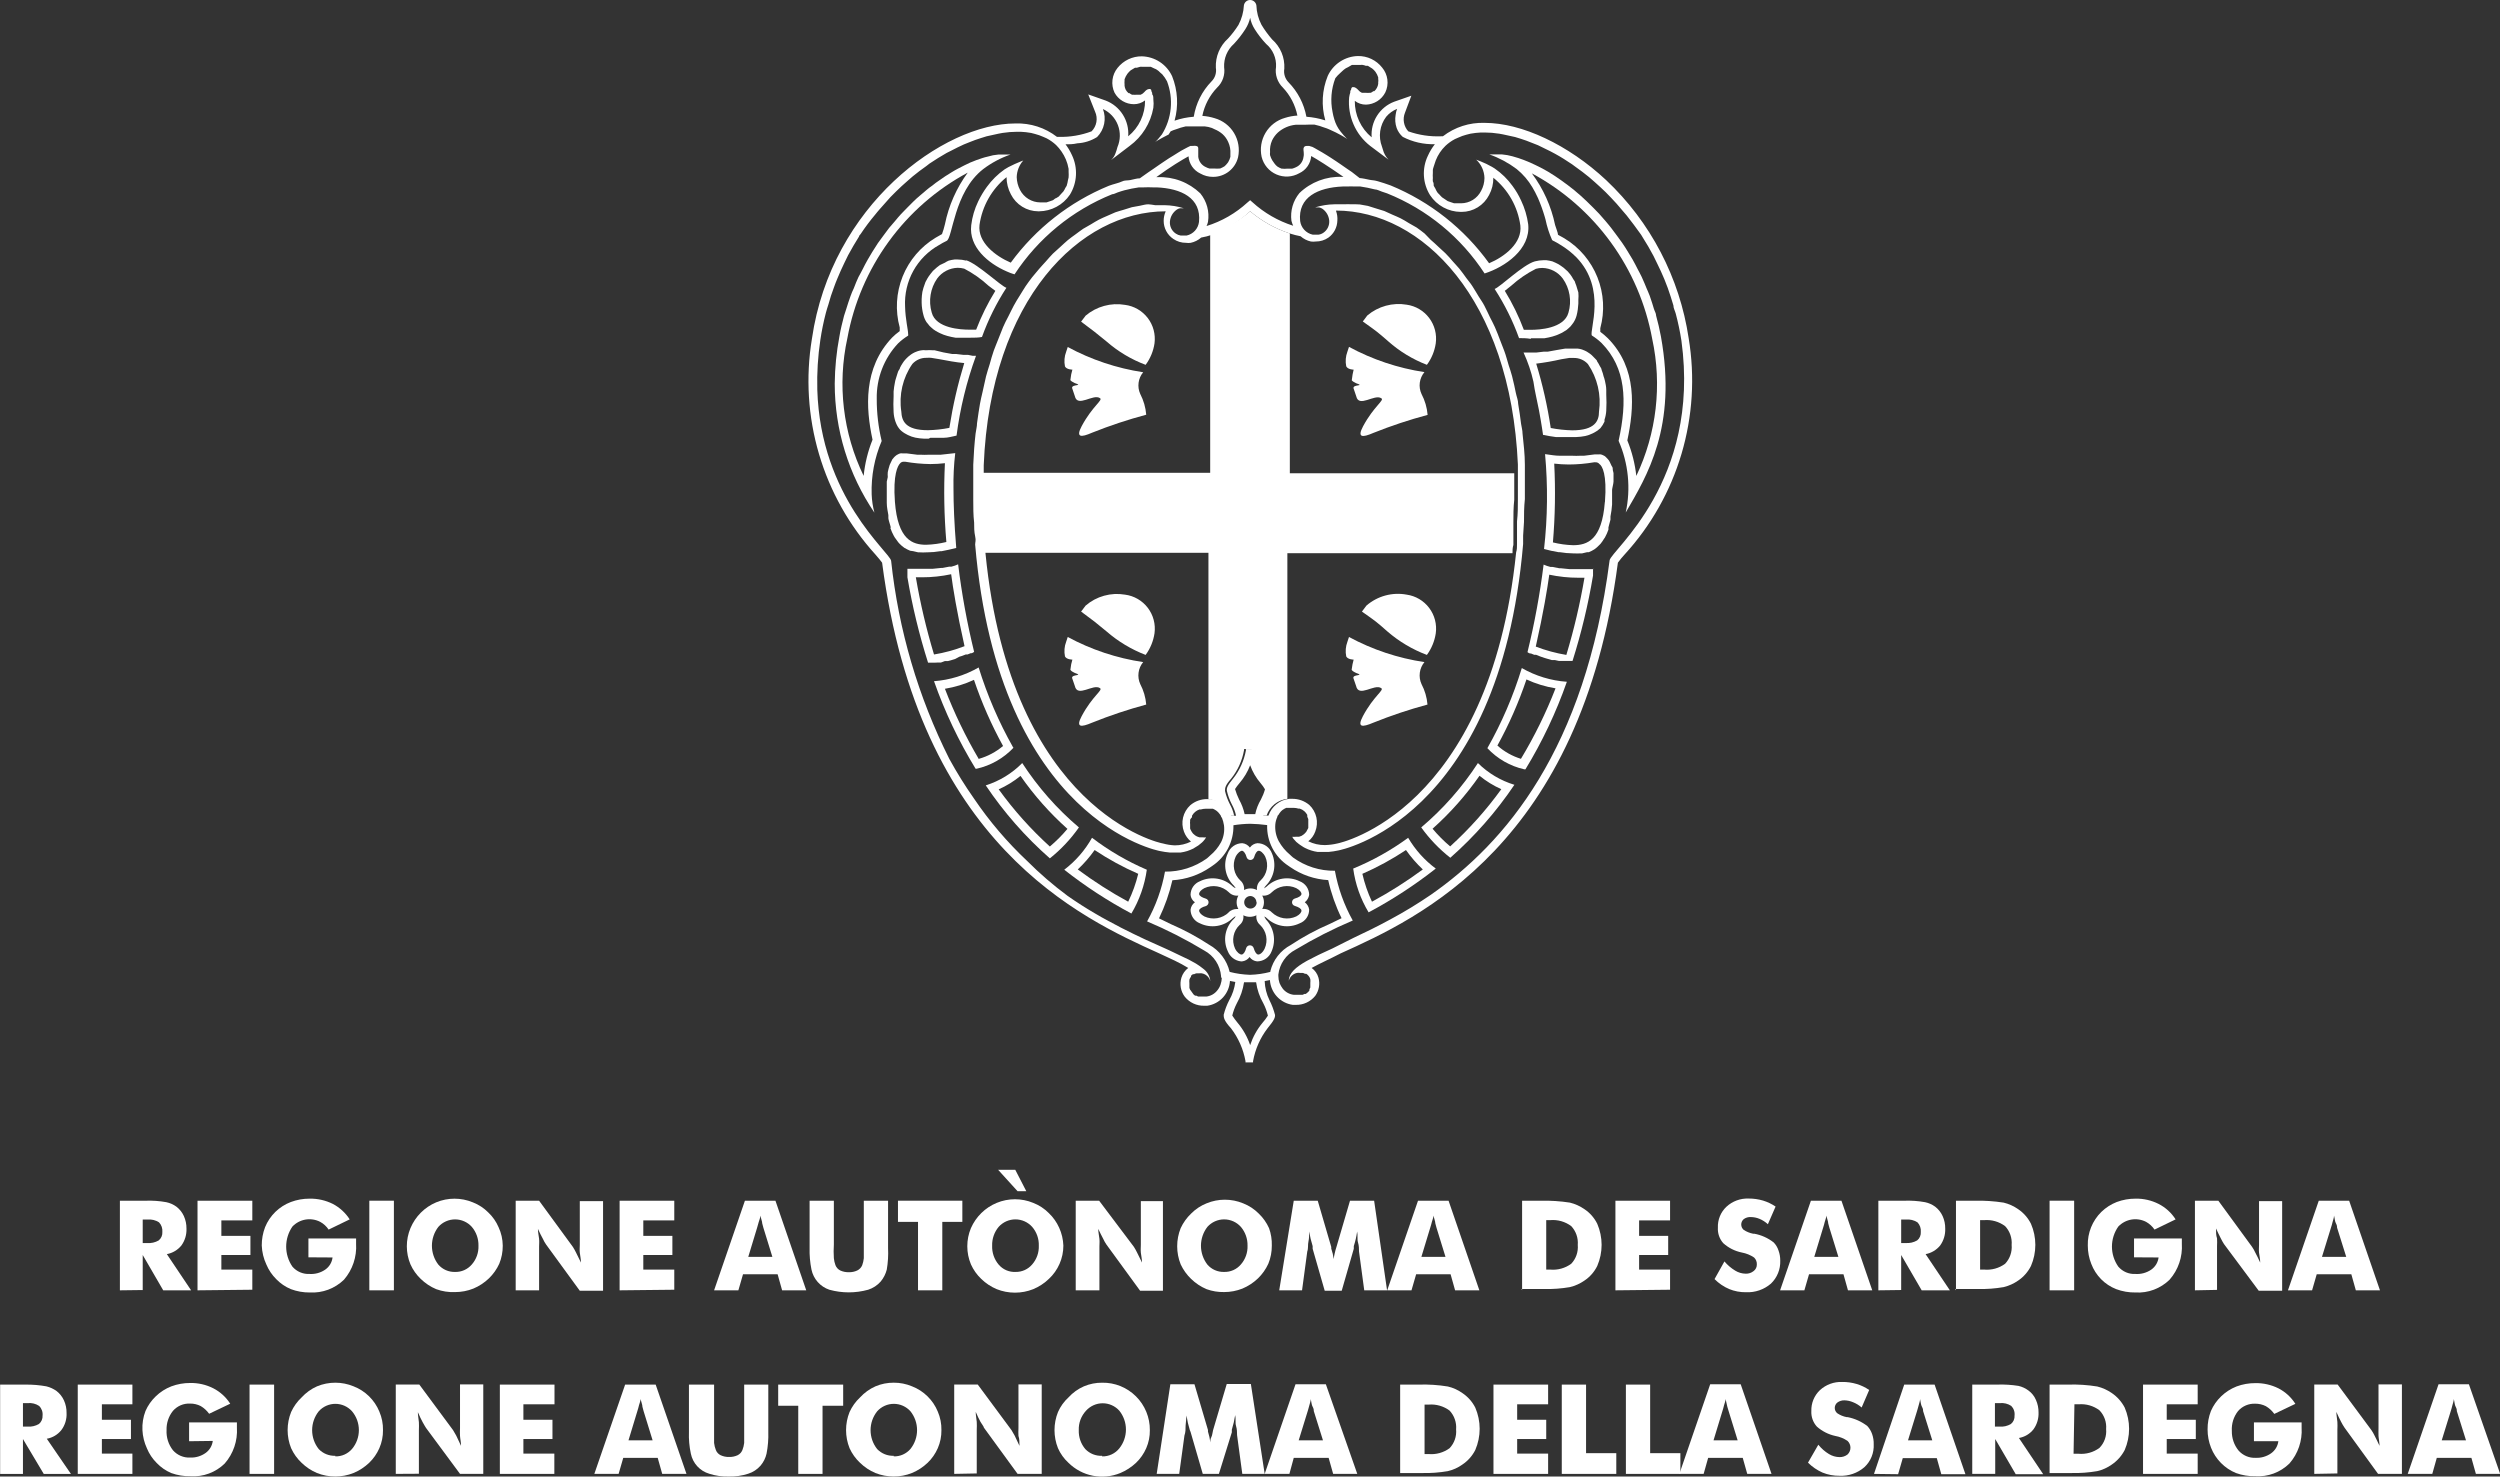 <svg width="149" height="88" viewBox="0 0 149 88" fill="none" xmlns="http://www.w3.org/2000/svg">
<rect x="0" y="0" width="149" height="88" fill="#333333" stroke="none"/>
<g clip-path="url(#clip0_652_109342)">
<path d="M7.146 76.903V71.563H8.671C9.086 71.547 9.501 71.576 9.909 71.65C10.129 71.695 10.335 71.787 10.516 71.919C10.706 72.066 10.858 72.257 10.958 72.476C11.064 72.711 11.117 72.966 11.114 73.224C11.129 73.585 11.022 73.941 10.81 74.233C10.591 74.501 10.284 74.683 9.944 74.746L11.391 76.903H9.728L8.506 74.798V76.886L7.146 76.903ZM8.506 74.085H8.775C9.013 74.105 9.252 74.05 9.459 73.929C9.533 73.868 9.591 73.791 9.629 73.703C9.667 73.615 9.683 73.52 9.676 73.424C9.685 73.32 9.673 73.214 9.638 73.115C9.604 73.016 9.549 72.926 9.476 72.85C9.276 72.721 9.038 72.663 8.801 72.685H8.506V74.085Z" fill="white"/>
<path d="M11.772 76.903V71.562H15.038V72.737H13.193V73.659H14.925V74.798H13.193V75.668H15.038V76.868L11.772 76.903Z" fill="white"/>
<path d="M18.382 74.936V73.814H21.223C21.228 73.855 21.228 73.896 21.223 73.936V74.127C21.271 74.907 21.013 75.675 20.504 76.267C20.235 76.529 19.914 76.733 19.562 76.865C19.21 76.996 18.835 77.053 18.46 77.032C18.075 77.035 17.694 76.967 17.334 76.832C17.008 76.696 16.713 76.495 16.467 76.241C16.216 75.992 16.016 75.697 15.878 75.371C15.71 75.014 15.616 74.626 15.601 74.232C15.598 73.857 15.666 73.486 15.8 73.136C15.94 72.794 16.148 72.486 16.412 72.228C16.676 71.971 16.99 71.771 17.334 71.64C17.691 71.506 18.07 71.438 18.451 71.44C18.931 71.431 19.407 71.539 19.837 71.753C20.246 71.968 20.592 72.286 20.842 72.675L19.586 73.284C19.459 73.091 19.286 72.933 19.084 72.823C18.815 72.684 18.508 72.636 18.21 72.686C17.912 72.737 17.638 72.882 17.429 73.101C17.186 73.452 17.056 73.87 17.056 74.297C17.056 74.725 17.186 75.142 17.429 75.493C17.555 75.639 17.713 75.754 17.89 75.829C18.067 75.904 18.259 75.938 18.451 75.928C18.783 75.949 19.113 75.857 19.387 75.667C19.506 75.584 19.606 75.477 19.68 75.353C19.755 75.228 19.803 75.089 19.82 74.945L18.382 74.936Z" fill="white"/>
<path d="M22.012 76.903V71.562H23.476V76.903H22.012Z" fill="white"/>
<path d="M29.964 74.242C29.967 74.612 29.896 74.978 29.756 75.32C29.607 75.646 29.398 75.941 29.141 76.19C28.872 76.449 28.558 76.655 28.214 76.799C27.867 76.938 27.496 77.008 27.123 77.008C26.739 77.025 26.357 76.966 25.997 76.834C25.655 76.69 25.344 76.484 25.078 76.225C24.819 75.978 24.61 75.683 24.463 75.355C24.32 75.014 24.247 74.647 24.247 74.277C24.247 73.906 24.32 73.54 24.463 73.198C24.754 72.503 25.304 71.951 25.997 71.659C26.695 71.369 27.48 71.369 28.18 71.659C28.528 71.794 28.844 72.001 29.107 72.268C29.366 72.513 29.572 72.809 29.713 73.137C29.875 73.483 29.961 73.86 29.964 74.242ZM27.123 75.808C27.311 75.813 27.498 75.776 27.671 75.699C27.843 75.622 27.996 75.508 28.119 75.364C28.391 75.055 28.533 74.653 28.517 74.242C28.526 73.832 28.385 73.432 28.119 73.12C27.993 72.98 27.839 72.868 27.668 72.792C27.496 72.715 27.31 72.676 27.123 72.676C26.935 72.676 26.749 72.715 26.578 72.792C26.406 72.868 26.252 72.98 26.127 73.12C25.877 73.442 25.742 73.838 25.742 74.246C25.742 74.654 25.877 75.051 26.127 75.373C26.25 75.514 26.404 75.627 26.576 75.702C26.748 75.777 26.935 75.813 27.123 75.808Z" fill="white"/>
<path d="M30.735 76.903V71.562H32.13L34.14 74.311C34.21 74.42 34.273 74.533 34.33 74.65C34.417 74.815 34.512 75.015 34.625 75.25C34.625 75.033 34.573 74.833 34.556 74.659C34.538 74.485 34.556 74.337 34.556 74.198V71.589H35.942V76.929H34.556L32.546 74.172C32.472 74.065 32.408 73.951 32.355 73.832C32.26 73.667 32.165 73.467 32.061 73.241C32.061 73.459 32.113 73.659 32.13 73.832C32.147 74.007 32.13 74.154 32.13 74.293V76.903H30.735Z" fill="white"/>
<path d="M36.929 76.903V71.562H40.187V72.737H38.341V73.659H40.074V74.798H38.341V75.668H40.187V76.868L36.929 76.903Z" fill="white"/>
<path d="M42.56 76.903L44.397 71.562H46.216L48.052 76.903H46.614L46.346 75.946H44.284L44.007 76.903H42.56ZM44.596 74.911H46.034L45.497 73.171C45.469 73.086 45.446 72.999 45.428 72.911C45.428 72.797 45.358 72.641 45.315 72.45C45.315 72.589 45.254 72.711 45.22 72.832C45.185 72.954 45.159 73.058 45.124 73.171L44.596 74.911Z" fill="white"/>
<path d="M48.252 71.562H49.698V74.172C49.68 74.444 49.68 74.717 49.698 74.989C49.712 75.132 49.744 75.272 49.794 75.407C49.847 75.543 49.949 75.655 50.079 75.72C50.239 75.794 50.414 75.829 50.59 75.824C50.764 75.829 50.936 75.794 51.093 75.72C51.226 75.655 51.331 75.544 51.388 75.407C51.437 75.272 51.469 75.132 51.483 74.989C51.483 74.824 51.483 74.546 51.483 74.172V71.562H52.929V74.389C52.95 74.817 52.924 75.246 52.852 75.668C52.785 75.93 52.661 76.174 52.488 76.381C52.288 76.608 52.03 76.776 51.743 76.868C50.986 77.078 50.186 77.078 49.43 76.868C49.163 76.778 48.925 76.621 48.738 76.41C48.551 76.2 48.422 75.944 48.364 75.668C48.278 75.241 48.24 74.807 48.252 74.372V71.562Z" fill="white"/>
<path d="M54.714 76.903V72.824H53.519V71.562H57.356V72.824H56.161V76.903H54.714Z" fill="white"/>
<path d="M63.377 74.241C63.377 74.614 63.299 74.983 63.15 75.324C63.001 75.665 62.783 75.972 62.511 76.224C62.242 76.483 61.928 76.689 61.584 76.833C61.236 76.972 60.866 77.043 60.492 77.042C60.118 77.043 59.748 76.972 59.401 76.833C59.06 76.689 58.748 76.483 58.483 76.224C58.223 75.978 58.014 75.682 57.867 75.355C57.724 75.013 57.651 74.647 57.651 74.276C57.651 73.906 57.724 73.539 57.867 73.198C58.166 72.516 58.715 71.977 59.401 71.693C60.1 71.403 60.885 71.403 61.584 71.693C61.932 71.828 62.248 72.036 62.511 72.302C62.77 72.549 62.979 72.844 63.126 73.172C63.279 73.508 63.364 73.872 63.377 74.241ZM60.536 75.807C60.721 75.81 60.905 75.771 61.074 75.695C61.243 75.618 61.394 75.505 61.515 75.363C61.786 75.055 61.929 74.653 61.913 74.241C61.926 73.83 61.784 73.429 61.515 73.119C61.389 72.98 61.235 72.868 61.063 72.791C60.892 72.715 60.706 72.675 60.518 72.675C60.331 72.675 60.145 72.715 59.973 72.791C59.802 72.868 59.648 72.98 59.522 73.119C59.259 73.432 59.12 73.832 59.132 74.241C59.116 74.654 59.255 75.058 59.522 75.372C59.647 75.518 59.803 75.633 59.978 75.708C60.154 75.783 60.345 75.817 60.536 75.807ZM59.487 69.719H60.51L61.168 70.997H60.648L59.487 69.719Z" fill="white"/>
<path d="M64.113 76.903V71.562H65.508L67.579 74.311C67.649 74.42 67.712 74.533 67.769 74.65C67.856 74.815 67.951 75.015 68.064 75.25C68.064 75.033 68.012 74.833 67.994 74.659C67.977 74.485 67.994 74.337 67.994 74.198V71.589H69.311V76.929H67.951L65.941 74.172C65.868 74.065 65.804 73.951 65.751 73.832C65.664 73.667 65.56 73.467 65.456 73.241C65.456 73.459 65.508 73.659 65.525 73.832C65.543 74.007 65.525 74.154 65.525 74.293V76.903H64.113Z" fill="white"/>
<path d="M75.8 74.242C75.803 74.612 75.732 74.978 75.592 75.32C75.442 75.646 75.234 75.941 74.977 76.19C74.708 76.448 74.394 76.655 74.05 76.799C73.702 76.937 73.332 77.008 72.958 77.007C72.601 77.014 72.246 76.956 71.91 76.834C71.569 76.69 71.257 76.483 70.992 76.225C70.732 75.976 70.521 75.681 70.368 75.355C70.091 74.663 70.091 73.89 70.368 73.198C70.52 72.871 70.731 72.576 70.992 72.328C71.253 72.064 71.566 71.857 71.91 71.719C72.609 71.43 73.394 71.43 74.093 71.719C74.441 71.855 74.757 72.062 75.02 72.328C75.279 72.575 75.488 72.871 75.635 73.198C75.755 73.532 75.811 73.886 75.8 74.242ZM72.958 75.807C73.147 75.812 73.334 75.775 73.506 75.699C73.679 75.622 73.832 75.507 73.954 75.364C74.226 75.055 74.369 74.653 74.353 74.242C74.362 73.831 74.22 73.432 73.954 73.12C73.829 72.98 73.675 72.868 73.503 72.791C73.332 72.715 73.146 72.675 72.958 72.675C72.77 72.675 72.585 72.715 72.413 72.791C72.242 72.868 72.088 72.98 71.962 73.12C71.713 73.442 71.577 73.838 71.577 74.246C71.577 74.654 71.713 75.05 71.962 75.372C72.086 75.514 72.239 75.627 72.412 75.702C72.584 75.777 72.77 75.813 72.958 75.807Z" fill="white"/>
<path d="M82.669 76.903H81.309L80.997 74.589C80.997 74.433 80.997 74.25 80.937 74.05C80.876 73.85 80.937 73.632 80.885 73.398C80.845 73.693 80.778 73.984 80.686 74.267V74.424L79.966 76.929H78.953L78.234 74.424C78.23 74.372 78.23 74.32 78.234 74.267C78.144 73.983 78.074 73.692 78.026 73.398C78.026 73.606 78.026 73.806 77.983 73.998C77.939 74.189 77.983 74.398 77.913 74.589L77.602 76.903H76.242L77.108 71.562H78.537L79.343 74.32C79.347 74.351 79.347 74.383 79.343 74.415C79.413 74.618 79.462 74.828 79.49 75.041C79.5 74.936 79.518 74.831 79.542 74.728C79.572 74.587 79.609 74.448 79.655 74.311L80.46 71.562H81.898L82.669 76.903Z" fill="white"/>
<path d="M82.678 76.903L84.514 71.562H86.334L88.17 76.903H86.724L86.455 75.946H84.402L84.125 76.903H82.678ZM84.714 74.911H86.152L85.615 73.171C85.587 73.086 85.564 72.999 85.545 72.911C85.545 72.797 85.476 72.641 85.433 72.45C85.433 72.589 85.364 72.711 85.338 72.832C85.311 72.954 85.277 73.058 85.242 73.171L84.714 74.911Z" fill="white"/>
<path d="M90.717 76.903V71.563H91.835C92.415 71.55 92.994 71.588 93.567 71.676C93.878 71.752 94.171 71.885 94.434 72.068C94.76 72.285 95.022 72.585 95.196 72.937C95.367 73.334 95.456 73.762 95.456 74.194C95.456 74.626 95.367 75.054 95.196 75.451C95.023 75.804 94.76 76.104 94.434 76.321C94.172 76.504 93.878 76.637 93.567 76.712C93.061 76.799 92.548 76.837 92.034 76.825H90.683L90.717 76.903ZM92.155 75.668H92.398C92.842 75.708 93.285 75.585 93.645 75.32C93.786 75.172 93.893 74.995 93.96 74.802C94.028 74.608 94.053 74.403 94.035 74.198C94.052 73.994 94.026 73.789 93.959 73.596C93.892 73.403 93.785 73.226 93.645 73.076C93.287 72.809 92.843 72.682 92.398 72.72H92.155V75.668Z" fill="white"/>
<path d="M96.279 76.903V71.562H99.536V72.737H97.691V73.659H99.424V74.798H97.691V75.668H99.536V76.868L96.279 76.903Z" fill="white"/>
<path d="M102.776 75.181C102.959 75.398 103.175 75.583 103.417 75.729C103.605 75.845 103.82 75.908 104.041 75.912C104.213 75.919 104.382 75.863 104.517 75.755C104.579 75.709 104.628 75.649 104.661 75.579C104.695 75.509 104.711 75.433 104.708 75.355C104.711 75.279 104.697 75.204 104.669 75.133C104.641 75.063 104.598 74.999 104.543 74.947C104.323 74.799 104.076 74.699 103.816 74.651C103.403 74.568 103.02 74.376 102.707 74.094C102.595 73.969 102.51 73.824 102.455 73.665C102.4 73.507 102.376 73.34 102.386 73.172C102.376 72.939 102.417 72.706 102.505 72.49C102.593 72.274 102.727 72.079 102.897 71.92C103.255 71.59 103.728 71.415 104.214 71.433C104.507 71.431 104.799 71.472 105.08 71.555C105.345 71.636 105.596 71.756 105.825 71.911L105.366 72.964C105.218 72.828 105.048 72.719 104.864 72.642C104.702 72.575 104.528 72.539 104.353 72.537C104.201 72.527 104.051 72.57 103.928 72.659C103.881 72.698 103.843 72.748 103.817 72.803C103.791 72.859 103.777 72.92 103.777 72.981C103.777 73.043 103.791 73.103 103.817 73.159C103.843 73.215 103.881 73.264 103.928 73.303C104.097 73.413 104.285 73.49 104.483 73.529H104.552C104.975 73.605 105.374 73.785 105.713 74.051C105.844 74.186 105.941 74.35 105.999 74.529C106.07 74.724 106.105 74.93 106.103 75.138C106.111 75.392 106.067 75.645 105.971 75.88C105.875 76.116 105.731 76.328 105.548 76.504C105.138 76.858 104.608 77.042 104.067 77.017C103.719 77.023 103.375 76.958 103.053 76.825C102.729 76.686 102.435 76.485 102.187 76.234L102.776 75.181Z" fill="white"/>
<path d="M106.094 76.903L107.93 71.562H109.75L111.586 76.903H110.139L109.871 75.946H107.818L107.541 76.903H106.094ZM108.13 74.911H109.568L109.031 73.171C109.003 73.086 108.98 72.999 108.961 72.911C108.961 72.797 108.892 72.641 108.849 72.45C108.849 72.589 108.779 72.711 108.753 72.832C108.727 72.954 108.693 73.058 108.658 73.171L108.13 74.911Z" fill="white"/>
<path d="M111.95 76.903V71.563H113.492C113.907 71.547 114.322 71.576 114.731 71.65C114.95 71.695 115.157 71.787 115.337 71.919C115.528 72.066 115.679 72.257 115.779 72.476C115.886 72.711 115.939 72.966 115.935 73.224C115.95 73.585 115.843 73.941 115.632 74.233C115.412 74.501 115.106 74.683 114.766 74.746L116.212 76.903H114.532L113.31 74.798V76.885L111.95 76.903ZM113.31 74.085H113.579C113.817 74.103 114.056 74.048 114.263 73.928C114.337 73.868 114.396 73.791 114.433 73.703C114.471 73.615 114.487 73.519 114.48 73.424C114.489 73.32 114.477 73.214 114.442 73.115C114.408 73.016 114.353 72.926 114.28 72.85C114.077 72.721 113.836 72.662 113.596 72.685H113.31V74.085Z" fill="white"/>
<path d="M116.576 76.903V71.563H117.685C118.265 71.549 118.844 71.587 119.417 71.676C119.728 71.751 120.022 71.884 120.284 72.068C120.608 72.287 120.87 72.587 121.046 72.938C121.218 73.334 121.306 73.762 121.306 74.194C121.306 74.627 121.218 75.054 121.046 75.451C120.871 75.802 120.609 76.102 120.284 76.321C120.022 76.505 119.728 76.637 119.417 76.712C118.911 76.799 118.398 76.837 117.884 76.825H116.533L116.576 76.903ZM118.014 75.668H118.257C118.701 75.708 119.144 75.585 119.504 75.321C119.645 75.172 119.752 74.995 119.819 74.802C119.887 74.608 119.912 74.403 119.894 74.199C119.911 73.995 119.885 73.789 119.818 73.596C119.751 73.403 119.644 73.226 119.504 73.077C119.145 72.809 118.702 72.683 118.257 72.72H118.014V75.668Z" fill="white"/>
<path d="M122.155 76.903V71.562H123.619V76.903H122.155Z" fill="white"/>
<path d="M127.188 74.936V73.814H130.038C130.034 73.855 130.034 73.896 130.038 73.936V74.127C130.087 74.909 129.826 75.679 129.31 76.267C129.043 76.53 128.723 76.733 128.373 76.865C128.022 76.997 127.648 77.054 127.275 77.032C126.882 77.038 126.491 76.97 126.123 76.832C125.785 76.699 125.478 76.497 125.223 76.238C124.968 75.978 124.77 75.668 124.641 75.328C124.502 74.979 124.432 74.607 124.433 74.232C124.423 73.861 124.489 73.492 124.628 73.147C124.767 72.803 124.975 72.491 125.239 72.231C125.503 71.975 125.815 71.774 126.157 71.64C126.515 71.506 126.893 71.439 127.275 71.44C127.752 71.43 128.225 71.538 128.652 71.753C129.066 71.964 129.416 72.282 129.666 72.675L128.41 73.284C128.28 73.093 128.108 72.935 127.907 72.823C127.638 72.684 127.332 72.636 127.034 72.686C126.736 72.737 126.462 72.882 126.252 73.101C126.005 73.45 125.872 73.868 125.872 74.297C125.872 74.726 126.005 75.144 126.252 75.493C126.378 75.639 126.536 75.755 126.713 75.83C126.89 75.905 127.083 75.939 127.275 75.928C127.61 75.95 127.942 75.858 128.219 75.667C128.337 75.583 128.436 75.476 128.511 75.352C128.585 75.227 128.633 75.089 128.652 74.945L127.188 74.936Z" fill="white"/>
<path d="M130.818 76.903V71.562H132.213L134.222 74.311C134.296 74.418 134.36 74.531 134.413 74.65C134.5 74.815 134.604 75.015 134.708 75.25C134.708 75.033 134.656 74.833 134.638 74.659C134.621 74.485 134.638 74.337 134.638 74.198V71.589H136.016V76.929H134.621L132.55 74.146C132.48 74.036 132.417 73.923 132.36 73.806C132.273 73.641 132.178 73.441 132.074 73.215C132.074 73.432 132.074 73.632 132.135 73.806C132.143 73.96 132.143 74.114 132.135 74.267V76.877L130.818 76.903Z" fill="white"/>
<path d="M136.362 76.903L138.199 71.562H140.009L141.846 76.903H140.408L140.139 75.946H138.077L137.8 76.903H136.362ZM138.389 74.911H139.836L139.29 73.171C139.29 73.119 139.29 73.032 139.221 72.911C139.152 72.789 139.16 72.641 139.108 72.45C139.108 72.589 139.048 72.711 139.022 72.832C138.996 72.954 138.961 73.058 138.926 73.171L138.389 74.911Z" fill="white"/>
<path d="M0.008 87.845V82.522H1.524C1.939 82.518 2.354 82.552 2.763 82.626C2.981 82.679 3.187 82.773 3.369 82.904C3.559 83.051 3.711 83.242 3.811 83.461C3.917 83.696 3.971 83.951 3.967 84.209C3.987 84.578 3.877 84.941 3.655 85.235C3.438 85.507 3.13 85.689 2.789 85.749L4.227 87.845H2.607L1.368 85.766V87.845H0.008ZM1.368 85.027H1.636C1.875 85.044 2.113 84.99 2.321 84.87C2.394 84.809 2.451 84.731 2.489 84.644C2.527 84.556 2.543 84.461 2.537 84.366C2.548 84.26 2.535 84.154 2.499 84.055C2.463 83.956 2.405 83.865 2.329 83.792C2.13 83.66 1.891 83.602 1.654 83.626H1.368V85.027Z" fill="white"/>
<path d="M4.634 87.844V82.522H7.891V83.696H6.072V84.618H7.804V85.766H6.072V86.635H7.891V87.844H4.634Z" fill="white"/>
<path d="M11.27 85.897V84.775H14.12C14.116 84.815 14.116 84.856 14.12 84.896V85.088C14.169 85.87 13.907 86.639 13.392 87.227C13.124 87.489 12.805 87.692 12.454 87.822C12.103 87.953 11.729 88.008 11.356 87.984C10.964 87.992 10.573 87.927 10.204 87.793C9.878 87.654 9.583 87.45 9.338 87.192C9.089 86.944 8.891 86.649 8.757 86.323C8.599 85.981 8.508 85.612 8.489 85.236C8.47 84.847 8.532 84.459 8.671 84.096C8.814 83.769 9.02 83.474 9.277 83.227C9.546 82.965 9.864 82.761 10.213 82.626C10.57 82.493 10.949 82.425 11.33 82.426C11.808 82.417 12.281 82.524 12.708 82.74C13.121 82.95 13.471 83.269 13.721 83.661L12.465 84.261C12.331 84.075 12.16 83.918 11.963 83.801C11.767 83.702 11.55 83.651 11.33 83.653C11.138 83.644 10.947 83.678 10.77 83.753C10.593 83.829 10.435 83.943 10.308 84.088C10.048 84.412 9.913 84.82 9.927 85.236C9.905 85.669 10.04 86.095 10.308 86.436C10.435 86.581 10.593 86.695 10.77 86.77C10.947 86.845 11.138 86.88 11.33 86.871C11.658 86.884 11.98 86.789 12.248 86.601C12.367 86.518 12.466 86.41 12.541 86.286C12.616 86.162 12.663 86.023 12.682 85.879L11.27 85.897Z" fill="white"/>
<path d="M14.873 87.844V82.522H16.337V87.844H14.873Z" fill="white"/>
<path d="M22.826 85.235C22.831 85.606 22.757 85.973 22.609 86.313C22.466 86.64 22.26 86.936 22.003 87.183C21.731 87.442 21.414 87.648 21.067 87.792C20.369 88.07 19.591 88.07 18.893 87.792C18.552 87.648 18.24 87.442 17.975 87.183C17.712 86.937 17.501 86.641 17.351 86.313C17.073 85.621 17.073 84.848 17.351 84.156C17.501 83.829 17.712 83.533 17.975 83.287C18.233 83.006 18.545 82.781 18.893 82.626C19.592 82.336 20.377 82.336 21.076 82.626C21.42 82.759 21.733 82.961 21.997 83.22C22.26 83.479 22.469 83.788 22.609 84.13C22.759 84.479 22.833 84.855 22.826 85.235ZM19.985 86.8C20.173 86.805 20.36 86.768 20.532 86.691C20.704 86.614 20.858 86.5 20.981 86.357C21.245 86.043 21.389 85.645 21.389 85.235C21.389 84.824 21.245 84.427 20.981 84.113C20.856 83.973 20.703 83.862 20.532 83.785C20.361 83.709 20.176 83.669 19.989 83.669C19.802 83.669 19.617 83.709 19.446 83.785C19.275 83.862 19.122 83.973 18.997 84.113C18.742 84.432 18.603 84.83 18.603 85.239C18.603 85.649 18.742 86.046 18.997 86.365C19.124 86.498 19.278 86.602 19.448 86.671C19.619 86.74 19.801 86.772 19.985 86.766V86.8Z" fill="white"/>
<path d="M23.588 87.843V82.52H24.992L27.001 85.234L27.192 85.564C27.279 85.738 27.374 85.939 27.478 86.173C27.478 85.947 27.426 85.756 27.417 85.582C27.409 85.428 27.409 85.275 27.417 85.121V82.512H28.803V87.843H27.417L25.39 85.103C25.347 85.043 25.286 84.93 25.191 84.764C25.096 84.599 25.009 84.399 24.905 84.164C24.905 84.39 24.957 84.59 24.966 84.764C24.973 84.918 24.973 85.072 24.966 85.225V87.835L23.588 87.843Z" fill="white"/>
<path d="M29.791 87.844V82.522H33.048V83.696H31.194V84.618H32.927V85.766H31.194V86.635H33.039V87.844H29.791Z" fill="white"/>
<path d="M35.422 87.844L37.258 82.522H39.078L40.914 87.844H39.468L39.199 86.888H37.146L36.869 87.844H35.422ZM37.458 85.844H38.896L38.359 84.104C38.331 84.019 38.308 83.932 38.289 83.844C38.289 83.722 38.22 83.574 38.177 83.382C38.177 83.513 38.107 83.643 38.081 83.765C38.055 83.887 38.021 83.991 37.986 84.104L37.458 85.844Z" fill="white"/>
<path d="M41.113 82.522H42.56V85.131C42.56 85.513 42.56 85.792 42.56 86C42.576 86.144 42.611 86.284 42.664 86.418C42.715 86.556 42.818 86.668 42.95 86.731C43.107 86.804 43.279 86.84 43.452 86.835C43.628 86.841 43.803 86.805 43.963 86.731C44.094 86.666 44.196 86.554 44.249 86.418C44.302 86.284 44.337 86.144 44.353 86C44.353 85.835 44.353 85.557 44.353 85.131V82.522H45.791V85.339C45.805 85.774 45.77 86.209 45.687 86.635C45.628 86.898 45.506 87.143 45.332 87.349C45.134 87.578 44.876 87.746 44.587 87.836C44.212 87.957 43.82 88.012 43.426 88.001C43.036 88.011 42.646 87.956 42.274 87.836C41.999 87.755 41.751 87.601 41.557 87.39C41.363 87.178 41.231 86.917 41.174 86.635C41.083 86.21 41.045 85.774 41.061 85.339V82.522H41.113Z" fill="white"/>
<path d="M47.576 87.844V83.783H46.38V82.522H50.253V83.783H49.023V87.844H47.576Z" fill="white"/>
<path d="M56.109 85.235C56.114 85.606 56.04 85.973 55.892 86.313C55.749 86.641 55.543 86.936 55.286 87.183C55.014 87.442 54.697 87.648 54.35 87.792C53.652 88.07 52.874 88.07 52.176 87.792C51.835 87.648 51.523 87.442 51.258 87.183C50.995 86.937 50.783 86.641 50.634 86.313C50.356 85.621 50.356 84.848 50.634 84.156C50.783 83.829 50.995 83.533 51.258 83.287C51.516 83.006 51.828 82.781 52.176 82.626C52.521 82.479 52.893 82.406 53.267 82.408C53.642 82.406 54.013 82.48 54.359 82.626C54.703 82.759 55.016 82.961 55.279 83.22C55.543 83.479 55.752 83.788 55.892 84.13C56.042 84.479 56.116 84.855 56.109 85.235ZM53.267 86.8C53.456 86.805 53.643 86.768 53.815 86.691C53.987 86.614 54.141 86.5 54.264 86.357C54.518 86.039 54.657 85.643 54.657 85.235C54.657 84.827 54.518 84.431 54.264 84.113C54.139 83.973 53.986 83.862 53.815 83.785C53.644 83.709 53.459 83.669 53.272 83.669C53.085 83.669 52.9 83.709 52.729 83.785C52.558 83.862 52.405 83.973 52.28 84.113C52.025 84.433 51.886 84.83 51.886 85.239C51.886 85.649 52.025 86.046 52.28 86.366C52.407 86.498 52.561 86.602 52.731 86.671C52.901 86.74 53.084 86.772 53.267 86.766V86.8Z" fill="white"/>
<path d="M56.871 87.843V82.52H58.275L60.284 85.234L60.475 85.564C60.562 85.738 60.657 85.939 60.761 86.173C60.761 85.947 60.761 85.756 60.7 85.582C60.692 85.428 60.692 85.275 60.7 85.121V82.512H62.086V87.843H60.648L58.639 85.086C58.639 85.025 58.535 84.912 58.439 84.747C58.344 84.582 58.257 84.382 58.153 84.147C58.153 84.373 58.205 84.573 58.214 84.747C58.222 84.9 58.222 85.054 58.214 85.208V87.817L56.871 87.843Z" fill="white"/>
<path d="M68.531 85.235C68.537 85.606 68.463 85.974 68.315 86.314C68.172 86.641 67.966 86.936 67.709 87.183C67.435 87.44 67.118 87.647 66.773 87.792C66.255 88.006 65.685 88.063 65.135 87.954C64.586 87.846 64.08 87.578 63.68 87.183C63.415 86.94 63.202 86.644 63.056 86.314C62.779 85.622 62.779 84.849 63.056 84.157C63.202 83.827 63.415 83.53 63.68 83.287C63.937 83.004 64.25 82.779 64.599 82.626C64.944 82.48 65.315 82.406 65.69 82.409C66.063 82.403 66.433 82.472 66.778 82.611C67.124 82.751 67.438 82.959 67.703 83.222C67.968 83.485 68.177 83.799 68.32 84.145C68.462 84.49 68.534 84.861 68.531 85.235ZM65.69 86.801C65.886 86.805 66.079 86.764 66.257 86.681C66.434 86.598 66.59 86.475 66.712 86.322C66.967 86.004 67.106 85.608 67.106 85.2C67.106 84.792 66.967 84.397 66.712 84.078C66.587 83.939 66.434 83.827 66.263 83.751C66.092 83.674 65.907 83.635 65.72 83.635C65.533 83.635 65.348 83.674 65.177 83.751C65.007 83.827 64.854 83.939 64.728 84.078C64.584 84.233 64.471 84.415 64.396 84.613C64.322 84.812 64.287 85.023 64.295 85.235C64.279 85.648 64.418 86.052 64.685 86.366C64.815 86.501 64.971 86.606 65.144 86.675C65.318 86.744 65.504 86.775 65.69 86.766V86.801Z" fill="white"/>
<path d="M75.375 87.844H74.041L73.729 85.53C73.729 85.374 73.729 85.191 73.669 84.991C73.608 84.791 73.669 84.574 73.617 84.339C73.572 84.633 73.505 84.924 73.417 85.209V85.365L72.646 87.844H71.685L70.957 85.339L70.914 85.235C70.826 84.95 70.759 84.659 70.715 84.365L70.662 84.965C70.662 85.165 70.662 85.365 70.593 85.556L70.281 87.844H68.939L69.753 82.504H71.191L71.997 85.235C71.991 85.266 71.991 85.299 71.997 85.33C72.064 85.537 72.11 85.749 72.135 85.965C72.135 85.87 72.135 85.765 72.196 85.652C72.257 85.539 72.257 85.391 72.3 85.235L73.114 82.486H74.552L75.375 87.844Z" fill="white"/>
<path d="M75.375 87.844L77.212 82.504H79.022L80.894 87.844H79.456L79.187 86.887H77.108L76.848 87.844H75.375ZM77.402 85.844H78.849L78.303 84.104C78.303 84.052 78.303 83.965 78.234 83.843C78.165 83.722 78.165 83.574 78.121 83.382C78.121 83.513 78.061 83.643 78.035 83.765C78.009 83.887 77.966 83.991 77.939 84.104L77.402 85.844Z" fill="white"/>
<path d="M83.449 87.845V82.522H84.558C85.138 82.504 85.718 82.542 86.29 82.635C86.602 82.707 86.896 82.84 87.157 83.026C87.484 83.245 87.75 83.544 87.928 83.896C88.099 84.294 88.188 84.724 88.188 85.157C88.188 85.591 88.099 86.02 87.928 86.418C87.75 86.77 87.484 87.07 87.157 87.288C86.896 87.475 86.602 87.608 86.29 87.68C85.784 87.767 85.271 87.805 84.757 87.793H83.449V87.845ZM84.904 86.662H85.147C85.591 86.7 86.034 86.577 86.394 86.314C86.535 86.165 86.642 85.989 86.71 85.795C86.777 85.602 86.802 85.396 86.784 85.192C86.801 84.988 86.775 84.783 86.708 84.59C86.641 84.396 86.534 84.219 86.394 84.07C86.035 83.804 85.592 83.677 85.147 83.714H84.904V86.662Z" fill="white"/>
<path d="M89.011 87.844V82.522H92.268V83.696H90.423V84.618H92.155V85.766H90.423V86.635H92.268V87.844H89.011Z" fill="white"/>
<path d="M93.082 87.844V82.522H94.529V86.609H96.331V87.844H93.082Z" fill="white"/>
<path d="M96.903 87.844V82.522H98.349V86.609H100.151V87.844H96.903Z" fill="white"/>
<path d="M100.09 87.844L101.927 82.504H103.746L105.583 87.844H104.136L103.867 86.887H101.806L101.537 87.844H100.09ZM102.126 85.844H103.564L103.027 84.104L102.949 83.843L102.845 83.382C102.845 83.513 102.776 83.643 102.75 83.765C102.724 83.887 102.689 83.991 102.655 84.104L102.126 85.844Z" fill="white"/>
<path d="M108.372 86.105C108.549 86.326 108.763 86.514 109.005 86.661C109.193 86.776 109.408 86.839 109.628 86.844C109.803 86.85 109.975 86.795 110.114 86.687C110.168 86.635 110.212 86.573 110.242 86.503C110.272 86.433 110.287 86.359 110.287 86.283C110.287 86.207 110.272 86.132 110.242 86.063C110.212 85.993 110.168 85.93 110.114 85.878C109.894 85.73 109.646 85.629 109.386 85.583C108.978 85.495 108.599 85.303 108.286 85.026C108.172 84.901 108.084 84.754 108.028 84.594C107.971 84.434 107.947 84.265 107.956 84.095C107.949 83.864 107.991 83.633 108.079 83.419C108.168 83.204 108.3 83.011 108.468 82.852C108.829 82.521 109.305 82.346 109.793 82.365C110.086 82.361 110.378 82.402 110.659 82.486C110.924 82.566 111.176 82.686 111.404 82.843L110.954 83.887C110.803 83.753 110.63 83.647 110.443 83.573C110.281 83.503 110.108 83.465 109.932 83.46C109.779 83.454 109.63 83.5 109.507 83.591C109.458 83.629 109.419 83.678 109.392 83.734C109.365 83.79 109.351 83.851 109.351 83.913C109.351 83.975 109.365 84.036 109.392 84.092C109.419 84.147 109.458 84.196 109.507 84.234C109.675 84.346 109.864 84.423 110.062 84.461H110.122C110.547 84.546 110.947 84.727 111.292 84.991C111.419 85.129 111.516 85.292 111.578 85.47C111.646 85.665 111.679 85.871 111.673 86.078C111.686 86.333 111.643 86.587 111.547 86.823C111.451 87.059 111.305 87.271 111.118 87.444C110.708 87.798 110.178 87.982 109.637 87.957C109.29 87.962 108.945 87.897 108.623 87.766C108.301 87.624 108.007 87.424 107.757 87.174L108.372 86.105Z" fill="white"/>
<path d="M111.69 87.844L113.492 82.522H115.303L117.139 87.862H115.701L115.433 86.905H113.405L113.128 87.862L111.69 87.844ZM113.717 85.844H115.164L114.618 84.104C114.618 84.052 114.618 83.965 114.549 83.844C114.48 83.722 114.48 83.574 114.436 83.382C114.436 83.513 114.376 83.643 114.35 83.765C114.324 83.887 114.28 83.991 114.254 84.104L113.717 85.844Z" fill="white"/>
<path d="M117.546 87.844V82.521H119.054C119.471 82.508 119.889 82.534 120.301 82.599C120.518 82.649 120.721 82.744 120.899 82.877C121.094 83.019 121.247 83.212 121.341 83.434C121.447 83.669 121.5 83.924 121.497 84.182C121.512 84.543 121.405 84.899 121.193 85.191C120.977 85.462 120.668 85.645 120.327 85.704L121.774 87.861H120.136L118.915 85.765V87.844H117.546ZM118.898 85.026H119.166C119.405 85.046 119.644 84.992 119.851 84.869C119.925 84.809 119.983 84.732 120.021 84.644C120.058 84.556 120.074 84.46 120.067 84.365C120.079 84.26 120.068 84.154 120.033 84.055C119.999 83.955 119.942 83.865 119.868 83.791C119.668 83.659 119.43 83.601 119.192 83.626H118.898V85.026Z" fill="white"/>
<path d="M122.155 87.845V82.522H123.264C123.844 82.504 124.424 82.542 124.996 82.635C125.307 82.711 125.6 82.844 125.863 83.026C126.188 83.247 126.453 83.546 126.634 83.896C126.805 84.294 126.894 84.723 126.894 85.157C126.894 85.591 126.805 86.02 126.634 86.418C126.453 86.768 126.188 87.067 125.863 87.288C125.602 87.474 125.308 87.607 124.996 87.679C124.49 87.766 123.977 87.804 123.463 87.793H122.155V87.845ZM123.584 86.644H123.887C124.329 86.683 124.769 86.559 125.126 86.296C125.27 86.15 125.381 85.974 125.449 85.78C125.518 85.586 125.544 85.379 125.525 85.175C125.542 84.97 125.516 84.764 125.447 84.57C125.378 84.377 125.269 84.2 125.126 84.053C124.771 83.786 124.33 83.659 123.887 83.696H123.636L123.584 86.644Z" fill="white"/>
<path d="M127.725 87.844V82.522H130.982V83.696H129.137V84.618H130.87V85.766H129.137V86.635H130.982V87.844H127.725Z" fill="white"/>
<path d="M134.335 85.896V84.774H137.176C137.176 84.774 137.176 84.852 137.176 84.895V85.087C137.226 85.869 136.964 86.638 136.449 87.226C136.181 87.488 135.861 87.691 135.511 87.821C135.16 87.951 134.786 88.007 134.413 87.983C134.02 87.991 133.63 87.926 133.261 87.792C132.926 87.654 132.622 87.449 132.368 87.191C132.113 86.932 131.913 86.625 131.779 86.287C131.641 85.939 131.57 85.566 131.572 85.191C131.568 84.817 131.636 84.445 131.771 84.095C131.914 83.768 132.12 83.473 132.377 83.225C132.641 82.969 132.953 82.769 133.295 82.634C133.653 82.5 134.031 82.433 134.413 82.434C134.893 82.425 135.369 82.533 135.799 82.747C136.21 82.959 136.557 83.278 136.804 83.669L135.548 84.269C135.414 84.082 135.243 83.925 135.045 83.808C134.849 83.709 134.632 83.659 134.413 83.66C134.221 83.652 134.03 83.687 133.853 83.762C133.676 83.837 133.518 83.951 133.391 84.095C133.124 84.433 132.991 84.857 133.018 85.287C133.009 85.71 133.15 86.124 133.417 86.452C133.544 86.597 133.702 86.71 133.879 86.786C134.056 86.861 134.247 86.896 134.439 86.887C134.766 86.9 135.089 86.806 135.357 86.618C135.475 86.534 135.575 86.427 135.65 86.302C135.724 86.178 135.772 86.04 135.79 85.896H134.335Z" fill="white"/>
<path d="M137.93 87.843V82.52H139.325L141.335 85.234C141.407 85.339 141.471 85.45 141.525 85.564C141.612 85.738 141.716 85.939 141.82 86.173C141.82 85.947 141.768 85.756 141.759 85.582C141.751 85.408 141.759 85.251 141.759 85.121V82.512H143.154V87.843H141.733L139.732 85.086C139.659 84.977 139.592 84.864 139.533 84.747C139.446 84.585 139.351 84.385 139.247 84.147C139.247 84.373 139.299 84.573 139.308 84.747C139.316 84.9 139.316 85.054 139.308 85.208V87.817L137.93 87.843Z" fill="white"/>
<path d="M143.5 87.844L145.337 82.504H147.147L149.01 87.844H147.563L147.295 86.887H145.233L144.964 87.844H143.5ZM145.527 85.844H146.974L146.428 84.104C146.428 84.052 146.428 83.965 146.359 83.843C146.29 83.722 146.298 83.574 146.247 83.382C146.247 83.513 146.186 83.643 146.16 83.765C146.134 83.887 146.099 83.991 146.065 84.104L145.527 85.844Z" fill="white"/>
<path d="M76.874 13.916C76.008 13.631 75.206 13.182 74.509 12.594C73.81 13.188 73 13.637 72.127 13.916V28.179H58.5C58.5 28.666 58.5 29.119 58.5 29.554V29.762C58.5 30.215 58.5 30.632 58.552 31.102C58.552 31.328 58.552 31.537 58.552 31.745V31.919C58.552 32.085 58.552 32.25 58.552 32.406V32.45C58.552 32.624 58.552 32.78 58.604 32.946C60.977 32.946 72.023 32.946 72.023 32.946V47.627C72.301 47.659 72.564 47.77 72.783 47.945C73.002 48.12 73.168 48.353 73.261 48.618H73.556C73.507 48.381 73.422 48.152 73.305 47.94C73.173 47.687 73.074 47.418 73.01 47.14C73.01 46.974 73.01 46.818 73.383 46.4C73.773 45.91 74.035 45.331 74.145 44.713V44.644H74.596V44.722C74.707 45.332 74.966 45.906 75.349 46.392C75.696 46.809 75.756 46.974 75.739 47.114C75.673 47.391 75.574 47.66 75.445 47.914C75.323 48.132 75.233 48.366 75.176 48.61H75.488C75.578 48.342 75.743 48.106 75.962 47.928C76.182 47.751 76.447 47.641 76.727 47.609V32.972H90.145C90.145 32.806 90.145 32.65 90.198 32.476V32.432C90.198 32.276 90.198 32.111 90.198 31.945V31.771C90.198 31.563 90.198 31.354 90.198 31.128C90.198 30.693 90.198 30.258 90.249 29.788V29.571C90.249 29.145 90.249 28.701 90.249 28.206H76.874V13.916Z" fill="white"/>
<path d="M67.05 18.17C66.636 18.099 66.211 18.12 65.806 18.232C65.4 18.343 65.024 18.541 64.703 18.813L64.434 19.17C65.257 19.787 65.257 19.787 65.95 20.353C66.637 20.953 67.427 21.425 68.28 21.744C68.558 21.368 68.74 20.929 68.809 20.466C68.844 20.199 68.826 19.928 68.757 19.668C68.688 19.408 68.568 19.164 68.404 18.951C68.241 18.738 68.037 18.559 67.805 18.425C67.573 18.291 67.316 18.204 67.05 18.17Z" fill="white"/>
<path d="M68.133 22.186C66.559 21.948 65.038 21.439 63.637 20.682L63.542 20.969C63.437 21.246 63.413 21.548 63.472 21.838C63.568 22.03 63.914 22.03 63.914 22.03C63.858 22.217 63.82 22.409 63.801 22.604C63.801 22.647 63.732 22.673 64.053 22.83C64.616 23.021 63.862 22.882 63.897 23.126L64.061 23.613C64.217 24.308 65.153 23.456 65.552 23.726C65.768 23.839 65.118 24.187 64.469 25.396C64.105 26.083 64.417 26.083 65.092 25.787C66.144 25.366 67.221 25.009 68.315 24.717C68.28 24.286 68.159 23.866 67.96 23.482C67.864 23.272 67.829 23.038 67.86 22.809C67.891 22.58 67.985 22.364 68.133 22.186Z" fill="white"/>
<path d="M85.043 21.743C85.321 21.367 85.502 20.928 85.571 20.465C85.645 19.928 85.505 19.384 85.18 18.953C84.855 18.52 84.373 18.235 83.839 18.16C83.424 18.089 83 18.111 82.594 18.222C82.189 18.333 81.812 18.531 81.491 18.803L81.223 19.16C82.089 19.777 82.089 19.777 82.739 20.343C83.417 20.944 84.198 21.418 85.043 21.743Z" fill="white"/>
<path d="M80.677 22.031C80.628 22.222 80.593 22.417 80.573 22.613C80.573 22.657 80.504 22.683 80.824 22.84C81.387 23.031 80.634 22.892 80.668 23.135L80.833 23.622C80.989 24.318 81.924 23.466 82.323 23.735C82.54 23.848 81.89 24.196 81.24 25.405C80.876 26.092 81.188 26.092 81.864 25.797C82.916 25.376 83.992 25.019 85.086 24.727C85.05 24.292 84.926 23.869 84.723 23.483C84.625 23.272 84.589 23.037 84.62 22.805C84.651 22.574 84.746 22.357 84.896 22.178C83.322 21.94 81.801 21.431 80.4 20.674L80.305 20.961C80.2 21.238 80.176 21.54 80.235 21.831C80.331 22.031 80.677 22.031 80.677 22.031Z" fill="white"/>
<path d="M67.05 35.441C66.635 35.37 66.21 35.392 65.804 35.505C65.398 35.617 65.022 35.819 64.703 36.094L64.434 36.45C65.257 37.059 65.257 37.059 65.95 37.633C66.639 38.233 67.428 38.707 68.28 39.033C68.558 38.653 68.739 38.212 68.809 37.746C68.845 37.479 68.829 37.207 68.76 36.946C68.691 36.685 68.571 36.44 68.408 36.226C68.244 36.011 68.04 35.832 67.807 35.697C67.574 35.562 67.317 35.475 67.05 35.441Z" fill="white"/>
<path d="M68.133 39.461C66.559 39.227 65.038 38.721 63.637 37.965L63.542 38.252C63.437 38.529 63.413 38.831 63.472 39.122C63.568 39.313 63.914 39.313 63.914 39.313C63.857 39.497 63.819 39.686 63.801 39.878C63.801 39.878 63.732 39.956 64.053 40.104C64.616 40.304 63.862 40.165 63.897 40.409L64.061 40.887C64.217 41.592 65.153 40.739 65.552 41.009C65.768 41.122 65.118 41.461 64.469 42.679C64.105 43.366 64.417 43.357 65.092 43.07C66.144 42.647 67.22 42.287 68.315 41.992C68.28 41.566 68.159 41.152 67.96 40.774C67.862 40.561 67.827 40.325 67.858 40.092C67.888 39.86 67.984 39.641 68.133 39.461Z" fill="white"/>
<path d="M85.043 39.033C85.32 38.653 85.502 38.212 85.572 37.746C85.646 37.21 85.505 36.666 85.18 36.234C84.855 35.802 84.373 35.517 83.839 35.441C83.416 35.362 82.981 35.38 82.565 35.493C82.15 35.606 81.765 35.811 81.439 36.093L81.171 36.45C82.037 37.059 82.037 37.059 82.687 37.633C83.384 38.236 84.181 38.71 85.043 39.033Z" fill="white"/>
<path d="M80.677 39.313C80.625 39.498 80.587 39.687 80.564 39.878C80.564 39.878 80.495 39.956 80.816 40.104C81.379 40.304 80.625 40.165 80.66 40.409L80.824 40.887C80.98 41.592 81.916 40.739 82.314 41.009C82.531 41.122 81.881 41.461 81.231 42.679C80.868 43.366 81.179 43.357 81.855 43.07C82.907 42.647 83.983 42.287 85.078 41.992C85.043 41.566 84.922 41.152 84.723 40.774C84.625 40.561 84.59 40.325 84.621 40.092C84.651 39.86 84.747 39.641 84.896 39.461C83.322 39.227 81.801 38.721 80.4 37.965L80.305 38.252C80.2 38.529 80.176 38.831 80.235 39.122C80.331 39.313 80.677 39.313 80.677 39.313Z" fill="white"/>
<path d="M75.323 54.62C75.39 54.632 75.451 54.666 75.496 54.716C75.752 54.965 76.079 55.128 76.43 55.184C76.782 55.24 77.143 55.186 77.463 55.029C77.629 54.967 77.772 54.855 77.872 54.709C77.973 54.562 78.027 54.389 78.026 54.211C78.013 54.125 77.984 54.042 77.939 53.968C77.895 53.893 77.836 53.828 77.766 53.776C77.906 53.667 77.999 53.508 78.026 53.333C78.025 53.157 77.97 52.985 77.87 52.84C77.769 52.696 77.627 52.586 77.463 52.524C77.143 52.367 76.782 52.312 76.43 52.369C76.079 52.425 75.752 52.588 75.496 52.837C75.419 52.907 75.358 52.924 75.341 52.95C75.362 52.888 75.398 52.831 75.445 52.785C75.69 52.538 75.856 52.223 75.921 51.88C75.986 51.537 75.947 51.183 75.808 50.863C75.743 50.685 75.625 50.531 75.47 50.422C75.315 50.313 75.131 50.255 74.942 50.254C74.853 50.262 74.766 50.29 74.689 50.335C74.611 50.38 74.544 50.441 74.492 50.515C74.439 50.442 74.372 50.381 74.294 50.336C74.217 50.291 74.13 50.263 74.041 50.254C73.852 50.255 73.668 50.313 73.513 50.422C73.358 50.531 73.24 50.685 73.175 50.863C73.029 51.181 72.986 51.538 73.051 51.882C73.116 52.227 73.287 52.542 73.539 52.785C73.608 52.863 73.634 52.924 73.651 52.933C73.586 52.917 73.526 52.884 73.478 52.837C73.222 52.588 72.896 52.425 72.544 52.369C72.192 52.312 71.832 52.367 71.512 52.524C71.349 52.587 71.209 52.698 71.11 52.842C71.011 52.987 70.958 53.158 70.957 53.333C70.964 53.422 70.992 53.508 71.037 53.584C71.082 53.661 71.143 53.727 71.217 53.776C71.145 53.828 71.084 53.894 71.04 53.97C70.995 54.047 70.967 54.132 70.957 54.22C70.958 54.395 71.011 54.566 71.11 54.71C71.209 54.855 71.349 54.966 71.512 55.029C71.832 55.186 72.192 55.24 72.544 55.184C72.896 55.128 73.222 54.965 73.478 54.716C73.556 54.646 73.625 54.62 73.634 54.603C73.643 54.585 73.634 54.69 73.53 54.768C73.278 55.011 73.109 55.327 73.045 55.672C72.981 56.016 73.027 56.373 73.175 56.69C73.238 56.855 73.344 56.998 73.484 57.106C73.623 57.213 73.789 57.28 73.963 57.299H74.024C74.113 57.29 74.199 57.262 74.277 57.217C74.355 57.172 74.422 57.111 74.474 57.038C74.526 57.111 74.593 57.173 74.671 57.218C74.749 57.263 74.835 57.29 74.925 57.299C75.114 57.298 75.298 57.239 75.453 57.131C75.608 57.022 75.726 56.868 75.791 56.69C75.926 56.375 75.965 56.027 75.903 55.689C75.842 55.352 75.682 55.041 75.445 54.794C75.375 54.69 75.375 54.637 75.323 54.62ZM75.8 53.176C75.989 52.992 76.23 52.87 76.49 52.827C76.75 52.783 77.016 52.82 77.255 52.933C77.472 53.046 77.576 53.194 77.567 53.289C77.558 53.385 77.411 53.489 77.177 53.55C77.127 53.564 77.084 53.593 77.052 53.634C77.021 53.675 77.004 53.725 77.004 53.776C77.004 53.827 77.022 53.876 77.053 53.915C77.085 53.954 77.128 53.982 77.177 53.994C77.402 54.063 77.558 54.159 77.567 54.263C77.576 54.368 77.472 54.507 77.255 54.62C77.016 54.731 76.75 54.767 76.49 54.724C76.23 54.68 75.99 54.559 75.8 54.377C75.727 54.3 75.637 54.242 75.538 54.208C75.438 54.173 75.332 54.162 75.228 54.176C75.296 54.054 75.332 53.916 75.332 53.776C75.332 53.636 75.296 53.498 75.228 53.376C75.332 53.391 75.438 53.38 75.538 53.345C75.637 53.31 75.727 53.252 75.8 53.176ZM73.643 51.063C73.764 50.819 73.946 50.697 74.032 50.706C74.119 50.715 74.24 50.863 74.301 51.098C74.317 51.144 74.347 51.184 74.386 51.212C74.426 51.24 74.473 51.255 74.522 51.255C74.57 51.255 74.618 51.24 74.657 51.212C74.697 51.184 74.727 51.144 74.743 51.098C74.812 50.863 74.907 50.715 75.011 50.706C75.115 50.697 75.289 50.819 75.41 51.063C75.517 51.297 75.548 51.559 75.498 51.812C75.448 52.065 75.32 52.296 75.133 52.472C75.052 52.542 74.99 52.631 74.952 52.731C74.914 52.831 74.902 52.94 74.916 53.046C74.795 52.984 74.662 52.951 74.526 52.95C74.393 52.95 74.262 52.983 74.145 53.046C74.158 52.939 74.144 52.831 74.104 52.73C74.065 52.63 74.002 52.541 73.92 52.472C73.733 52.295 73.606 52.065 73.556 51.812C73.507 51.559 73.537 51.297 73.643 51.063ZM74.899 53.776C74.899 53.876 74.859 53.971 74.79 54.041C74.72 54.111 74.625 54.15 74.526 54.15C74.427 54.15 74.333 54.111 74.263 54.041C74.193 53.971 74.154 53.876 74.154 53.776C74.154 53.677 74.193 53.582 74.263 53.512C74.333 53.442 74.427 53.402 74.526 53.402C74.622 53.407 74.712 53.448 74.778 53.518C74.845 53.587 74.882 53.68 74.882 53.776H74.899ZM73.236 54.377C73.046 54.559 72.805 54.68 72.545 54.724C72.286 54.767 72.019 54.731 71.78 54.62C71.564 54.507 71.46 54.359 71.468 54.263C71.477 54.168 71.633 54.063 71.867 54.002C71.914 53.986 71.955 53.956 71.985 53.916C72.014 53.875 72.03 53.827 72.031 53.776C72.031 53.727 72.015 53.679 71.985 53.64C71.956 53.601 71.914 53.572 71.867 53.559C71.633 53.489 71.477 53.394 71.468 53.289C71.46 53.185 71.564 53.046 71.78 52.933C72.019 52.822 72.286 52.785 72.545 52.829C72.805 52.872 73.046 52.993 73.236 53.176C73.308 53.252 73.398 53.31 73.498 53.345C73.597 53.38 73.703 53.391 73.807 53.376C73.739 53.498 73.703 53.636 73.703 53.776C73.703 53.916 73.739 54.054 73.807 54.176H73.721C73.534 54.176 73.354 54.248 73.218 54.377H73.236ZM75.375 56.533C75.263 56.777 75.089 56.899 74.985 56.89C74.882 56.881 74.786 56.733 74.717 56.499C74.701 56.453 74.671 56.413 74.632 56.384C74.592 56.356 74.544 56.341 74.496 56.341C74.447 56.341 74.4 56.356 74.36 56.384C74.321 56.413 74.291 56.453 74.275 56.499C74.214 56.733 74.111 56.881 74.007 56.89C73.903 56.899 73.729 56.777 73.608 56.533C73.501 56.299 73.47 56.037 73.52 55.784C73.569 55.531 73.697 55.3 73.885 55.124C73.968 55.056 74.032 54.967 74.07 54.866C74.108 54.766 74.119 54.657 74.102 54.55C74.223 54.612 74.356 54.643 74.492 54.643C74.627 54.643 74.76 54.612 74.882 54.55C74.867 54.657 74.879 54.765 74.917 54.865C74.955 54.965 75.017 55.054 75.098 55.124C75.285 55.301 75.412 55.532 75.462 55.784C75.511 56.037 75.481 56.299 75.375 56.533Z" fill="white"/>
<path d="M83.926 49.932C82.912 50.674 81.813 51.291 80.651 51.767C80.775 52.691 81.088 53.579 81.569 54.376C82.978 53.627 84.317 52.754 85.572 51.767C84.906 51.272 84.346 50.648 83.926 49.932ZM81.769 53.741C81.519 53.209 81.328 52.653 81.197 52.08C82.103 51.684 82.972 51.21 83.796 50.662C84.091 51.081 84.427 51.468 84.8 51.819C83.836 52.53 82.823 53.173 81.769 53.741Z" fill="white"/>
<path d="M88.084 45.478C87.151 46.916 86.012 48.208 84.705 49.314C85.195 49.996 85.778 50.605 86.438 51.123C87.891 49.843 89.175 48.382 90.258 46.774C89.44 46.525 88.694 46.081 88.084 45.478ZM86.429 50.445C86.05 50.125 85.699 49.773 85.381 49.392C86.433 48.453 87.372 47.394 88.179 46.235C88.575 46.559 89.011 46.828 89.478 47.035C88.583 48.275 87.561 49.418 86.429 50.445Z" fill="white"/>
<path d="M91.531 23.526C91.601 23.839 91.662 24.161 91.722 24.448C91.878 25.274 91.965 25.918 91.965 25.918C92.207 25.97 92.467 26.013 92.727 26.048H92.952C93.143 26.048 93.333 26.048 93.524 26.048H93.68H93.948C94.126 26.042 94.303 26.021 94.477 25.987C94.63 25.953 94.778 25.901 94.919 25.831L95.023 25.778C95.156 25.709 95.278 25.622 95.386 25.517C95.484 25.398 95.566 25.267 95.629 25.126C95.626 25.088 95.626 25.051 95.629 25.013C95.688 24.839 95.723 24.657 95.733 24.474C95.751 24.152 95.751 23.83 95.733 23.508C95.738 23.419 95.738 23.328 95.733 23.239C95.733 23.047 95.69 22.865 95.655 22.7C95.62 22.534 95.603 22.526 95.577 22.439C95.548 22.305 95.508 22.174 95.456 22.047C95.456 21.96 95.386 21.891 95.352 21.821C95.304 21.721 95.249 21.625 95.187 21.534C95.187 21.464 95.092 21.412 95.049 21.351L94.849 21.151C94.798 21.106 94.743 21.065 94.685 21.03C94.615 20.978 94.539 20.934 94.46 20.899L94.286 20.829C94.204 20.804 94.12 20.786 94.035 20.777H93.844H93.767H93.437H93.281L92.77 20.864L92.242 20.96H91.999L91.558 21.012H91.298H91.02H90.804C91.061 21.569 91.259 22.152 91.393 22.752C91.445 23.117 91.488 23.317 91.531 23.526ZM93.047 21.412L93.524 21.334H93.775C93.937 21.328 94.099 21.358 94.249 21.421C94.398 21.484 94.532 21.579 94.641 21.699C95.206 22.529 95.441 23.54 95.3 24.535C95.3 25.082 95.066 25.648 93.706 25.648C93.275 25.638 92.847 25.591 92.424 25.509C92.231 24.21 91.941 22.928 91.558 21.673C92.058 21.612 92.556 21.525 93.047 21.412Z" fill="white"/>
<path d="M91.246 20.161H91.54H91.887H92.043C92.206 20.135 92.368 20.101 92.528 20.056C92.68 20.016 92.828 19.96 92.97 19.891L93.1 19.83L93.368 19.665L93.489 19.561C93.569 19.496 93.639 19.42 93.697 19.335C93.726 19.302 93.752 19.267 93.775 19.23C93.861 19.099 93.926 18.956 93.966 18.804C94.025 18.571 94.059 18.332 94.07 18.091C94.074 18.016 94.074 17.94 94.07 17.865C94.083 17.72 94.083 17.575 94.07 17.43C94.052 17.353 94.029 17.277 94.001 17.204C93.969 17.082 93.929 16.963 93.879 16.847C93.879 16.778 93.81 16.708 93.767 16.639C93.714 16.538 93.653 16.442 93.585 16.352L93.437 16.177L93.195 15.96L93.013 15.83C92.915 15.762 92.81 15.703 92.701 15.656L92.519 15.577C92.403 15.546 92.284 15.523 92.164 15.508H91.991C91.818 15.51 91.647 15.534 91.48 15.577C90.761 15.777 89.4 17.117 89.08 17.221C89.675 18.139 90.164 19.122 90.535 20.152C90.743 20.152 90.986 20.152 91.228 20.196L91.246 20.161ZM89.686 17.334L90.067 17.03C90.511 16.629 91.007 16.289 91.54 16.021C91.664 15.986 91.793 15.968 91.921 15.969C92.16 15.974 92.394 16.034 92.606 16.144C92.817 16.254 93.001 16.411 93.143 16.604C93.349 16.894 93.486 17.227 93.544 17.578C93.603 17.929 93.581 18.289 93.481 18.63C93.23 19.587 91.705 19.657 91.246 19.657H90.821C90.517 18.848 90.137 18.07 89.686 17.334Z" fill="white"/>
<path d="M94.962 33.92H94.91H94.598H93.541L93.022 33.868H92.935L92.528 33.789H92.407C92.267 33.755 92.131 33.709 91.999 33.65C91.78 35.407 91.459 37.15 91.038 38.869C91.082 38.904 91.132 38.93 91.185 38.947H91.246L91.436 39.025H91.549L91.766 39.112L91.835 39.138L92.069 39.217L92.242 39.269L92.484 39.339H92.666L92.909 39.391H93.091H93.308H93.723C94.249 37.725 94.657 36.025 94.945 34.303C94.945 34.216 94.945 34.137 94.945 34.068V34.016C94.949 33.969 94.949 33.923 94.945 33.877C94.95 33.891 94.956 33.906 94.962 33.92ZM93.359 39.034C92.735 38.93 92.123 38.764 91.532 38.538C91.991 36.503 92.225 35.059 92.337 34.251C92.907 34.373 93.487 34.434 94.07 34.433H94.434C94.171 35.982 93.812 37.513 93.359 39.017V39.034Z" fill="white"/>
<path d="M90.7 39.816C90.192 41.479 89.504 43.08 88.647 44.591C89.239 45.222 90.005 45.662 90.847 45.852H90.916C91.92 44.205 92.747 42.456 93.385 40.634C92.44 40.568 91.522 40.288 90.7 39.816ZM90.648 45.226C90.129 45.067 89.65 44.797 89.245 44.435C89.938 43.176 90.518 41.857 90.977 40.495C91.528 40.75 92.111 40.928 92.71 41.025C92.144 42.483 91.454 43.888 90.648 45.226Z" fill="white"/>
<path d="M96.166 28.701V28.502C96.166 28.397 96.166 28.284 96.166 28.197C96.157 28.135 96.142 28.074 96.123 28.014C96.123 27.927 96.123 27.849 96.054 27.771C96.034 27.72 96.011 27.671 95.984 27.623C95.958 27.559 95.926 27.498 95.889 27.44C95.862 27.404 95.833 27.369 95.802 27.336L95.681 27.214C95.648 27.185 95.61 27.161 95.569 27.145C95.52 27.117 95.467 27.096 95.413 27.084C95.37 27.076 95.326 27.076 95.283 27.084H95.187H95.031L94.408 27.162H94.191C94.027 27.171 93.862 27.171 93.697 27.162H93.567H93.195H92.952C92.692 27.162 92.415 27.11 92.086 27.066C92.258 28.948 92.238 30.842 92.025 32.72C92.31 32.8 92.6 32.864 92.892 32.911H92.97C93.227 32.955 93.488 32.978 93.749 32.981H93.801C93.934 32.99 94.067 32.99 94.2 32.981H94.295L94.59 32.911H94.694C94.811 32.864 94.924 32.805 95.031 32.737C95.132 32.666 95.225 32.584 95.309 32.494C95.335 32.462 95.364 32.433 95.395 32.407C95.469 32.316 95.535 32.22 95.594 32.12L95.655 32.033C95.738 31.883 95.808 31.725 95.863 31.563C95.863 31.563 95.863 31.476 95.863 31.433C95.863 31.389 95.95 31.137 95.984 30.971C95.989 30.908 95.989 30.844 95.984 30.78C96.032 30.545 96.064 30.307 96.08 30.067C96.08 29.832 96.08 29.606 96.08 29.397C96.08 29.328 96.08 29.267 96.08 29.197C96.08 29.128 96.166 28.806 96.166 28.701ZM95.647 29.936C95.473 32.189 94.598 32.494 93.758 32.494C93.352 32.482 92.948 32.426 92.554 32.328C92.686 30.766 92.712 29.197 92.632 27.632C92.919 27.665 93.209 27.682 93.498 27.684C94.003 27.682 94.507 27.638 95.005 27.553H95.092C95.137 27.55 95.181 27.558 95.222 27.576C95.263 27.594 95.299 27.622 95.326 27.658C95.491 27.762 95.785 28.267 95.655 29.91L95.647 29.936Z" fill="white"/>
<path d="M98.704 18.812C98.704 18.673 98.618 18.551 98.575 18.412C98.531 18.273 98.419 17.881 98.323 17.629C98.228 17.377 98.193 17.325 98.133 17.177C98.072 17.029 97.951 16.724 97.847 16.507C97.743 16.29 97.691 16.203 97.613 16.055C97.535 15.907 97.414 15.655 97.301 15.463C97.188 15.272 97.119 15.168 97.032 15.02C96.946 14.872 96.807 14.654 96.686 14.48C96.565 14.306 96.487 14.202 96.383 14.063L96.019 13.576C95.915 13.437 95.802 13.315 95.698 13.185L95.309 12.741L94.971 12.393L94.564 11.993L94.217 11.671L93.81 11.323L93.455 11.045L93.039 10.741L92.684 10.497L92.285 10.245L91.93 10.045L91.531 9.845L91.194 9.688L90.812 9.532L90.492 9.419L90.137 9.314L89.834 9.245L89.504 9.201H89.227H89.132H88.759C89.343 9.406 89.892 9.699 90.388 10.071C90.766 10.376 91.086 10.747 91.332 11.167L91.497 11.463C91.558 11.576 91.609 11.689 91.662 11.802C91.817 12.158 91.95 12.524 92.06 12.898L92.112 13.08C92.198 13.499 92.329 13.907 92.502 14.298C92.52 14.321 92.544 14.338 92.571 14.35C92.721 14.422 92.865 14.503 93.004 14.594C93.355 14.805 93.678 15.059 93.966 15.35C95.768 17.229 94.711 19.699 94.875 19.995C95.087 20.127 95.285 20.282 95.465 20.456C96.903 21.934 96.998 23.874 96.469 26.274C97.055 27.617 97.204 29.112 96.894 30.544C98.15 28.379 99.969 25.465 98.99 20.047C98.912 19.629 98.817 19.221 98.704 18.812ZM97.526 28.379C97.447 27.647 97.266 26.93 96.989 26.248C97.396 24.335 97.596 21.951 95.828 20.16C95.688 20.021 95.537 19.893 95.378 19.777V19.56C95.651 18.557 95.591 17.492 95.206 16.526C94.822 15.561 94.134 14.748 93.247 14.211L92.857 13.993C92.857 13.872 92.744 13.619 92.684 13.411C92.452 12.295 91.979 11.244 91.298 10.332C93.154 11.33 94.763 12.735 96.004 14.442C97.246 16.149 98.089 18.116 98.471 20.195C99.067 22.947 98.734 25.82 97.526 28.361V28.379Z" fill="white"/>
<path d="M100.645 20.16C100.107 16.552 98.374 13.23 95.724 10.733C93.472 8.628 90.7 7.323 88.482 7.323C87.586 7.293 86.707 7.576 85.996 8.123H85.892C85.227 8.15 84.562 8.05 83.934 7.828C83.8 7.681 83.711 7.5 83.676 7.304C83.64 7.109 83.661 6.907 83.735 6.723L84.116 5.705L83.094 6.062C82.672 6.222 82.312 6.516 82.07 6.899C81.828 7.281 81.716 7.732 81.751 8.184C81.432 7.921 81.176 7.588 81.002 7.212C80.828 6.836 80.741 6.425 80.746 6.01C80.937 6.159 81.172 6.239 81.413 6.236C81.653 6.229 81.886 6.158 82.089 6.03C82.292 5.901 82.457 5.72 82.566 5.505C82.679 5.267 82.721 5 82.687 4.738C82.653 4.476 82.545 4.229 82.375 4.027C82.203 3.808 81.983 3.632 81.732 3.513C81.481 3.394 81.206 3.335 80.928 3.34C80.549 3.35 80.181 3.466 79.864 3.675C79.547 3.884 79.294 4.177 79.135 4.523C78.792 5.366 78.74 6.299 78.988 7.175C78.622 7.059 78.244 6.986 77.862 6.958C77.718 6.182 77.347 5.468 76.796 4.905C76.693 4.799 76.616 4.669 76.572 4.527C76.529 4.385 76.519 4.234 76.545 4.088C76.563 3.761 76.507 3.435 76.381 3.134C76.255 2.832 76.062 2.564 75.817 2.348C75.582 2.077 75.37 1.786 75.185 1.479C74.998 1.121 74.894 0.725 74.881 0.322C74.867 0.233 74.822 0.151 74.754 0.093C74.686 0.034 74.599 0.001 74.509 1.78888e-05C74.418 -0.001 74.331 0.031 74.262 0.091C74.194 0.15 74.149 0.232 74.136 0.322C74.115 0.726 74.005 1.121 73.816 1.479C73.634 1.77 73.425 2.044 73.192 2.296C72.95 2.513 72.758 2.782 72.632 3.083C72.507 3.384 72.449 3.71 72.465 4.036C72.49 4.183 72.48 4.334 72.435 4.477C72.39 4.619 72.311 4.748 72.205 4.853C71.645 5.429 71.276 6.164 71.148 6.958C70.758 6.986 70.374 7.065 70.004 7.193C70.247 6.316 70.196 5.384 69.857 4.54C69.696 4.194 69.442 3.9 69.124 3.691C68.805 3.482 68.435 3.367 68.055 3.357C67.778 3.354 67.504 3.414 67.253 3.533C67.002 3.652 66.782 3.827 66.608 4.044C66.442 4.248 66.336 4.495 66.304 4.757C66.272 5.019 66.314 5.284 66.426 5.523C66.54 5.73 66.706 5.904 66.909 6.025C67.112 6.145 67.343 6.209 67.579 6.21C67.82 6.211 68.054 6.131 68.246 5.984C68.249 6.393 68.161 6.798 67.987 7.169C67.813 7.539 67.558 7.866 67.241 8.123C67.276 7.67 67.164 7.218 66.922 6.834C66.68 6.45 66.321 6.155 65.898 5.993L64.859 5.627L65.266 6.654C65.355 6.847 65.382 7.063 65.345 7.273C65.308 7.483 65.208 7.677 65.058 7.828C64.435 8.062 63.773 8.174 63.108 8.158H62.996C62.288 7.61 61.412 7.328 60.518 7.358C56.23 7.358 49.534 12.246 48.39 20.195C48.012 22.486 48.156 24.833 48.812 27.059C49.467 29.286 50.618 31.334 52.176 33.05C52.332 33.233 52.514 33.441 52.574 33.537C54.775 50.349 64.443 54.724 69.086 56.82C69.71 57.107 70.333 57.385 70.819 57.69C70.625 57.836 70.483 58.04 70.411 58.272C70.354 58.463 70.342 58.665 70.376 58.862C70.411 59.058 70.491 59.244 70.611 59.403C70.75 59.576 70.927 59.715 71.129 59.809C71.33 59.902 71.55 59.948 71.772 59.942H71.953C72.314 59.891 72.646 59.715 72.892 59.446C73.139 59.176 73.284 58.829 73.305 58.464L73.625 58.525C73.576 58.907 73.453 59.277 73.261 59.612C73.118 59.888 73.008 60.18 72.932 60.481C72.932 60.638 72.932 60.812 73.365 61.282C73.806 61.858 74.103 62.532 74.232 63.247V63.317H74.682V63.247C74.81 62.532 75.107 61.858 75.549 61.282C75.938 60.812 76.008 60.638 75.99 60.481C75.911 60.181 75.801 59.889 75.661 59.612C75.486 59.257 75.389 58.868 75.375 58.472L75.687 58.412C75.709 58.778 75.857 59.125 76.105 59.394C76.353 59.663 76.686 59.839 77.047 59.89H77.22C77.444 59.897 77.665 59.852 77.868 59.758C78.071 59.665 78.25 59.525 78.39 59.351C78.5 59.197 78.574 59.02 78.607 58.833C78.64 58.647 78.631 58.455 78.581 58.272C78.516 58.037 78.372 57.831 78.173 57.69C78.659 57.42 79.291 57.142 79.906 56.82C84.558 54.724 94.217 50.349 96.426 33.537C96.549 33.367 96.682 33.204 96.825 33.05C98.396 31.335 99.556 29.282 100.218 27.049C100.88 24.815 101.026 22.459 100.645 20.16ZM77.974 7.428H78.191H78.347L78.65 7.506L78.823 7.567L79.083 7.654L79.248 7.723L79.473 7.828L79.62 7.897L79.819 8.002L79.932 8.062L80.097 8.158L80.166 8.202L80.304 8.289C80.252 8.249 80.205 8.202 80.166 8.149C80.145 8.124 80.122 8.101 80.097 8.08L79.889 7.828C79.723 7.615 79.6 7.373 79.525 7.114C79.481 6.972 79.446 6.827 79.421 6.68C79.283 6.005 79.34 5.305 79.585 4.662C79.673 4.548 79.772 4.443 79.88 4.349L79.984 4.253C80.052 4.184 80.128 4.123 80.209 4.07C80.254 4.044 80.3 4.02 80.348 4.001L80.573 3.87H80.729C80.795 3.866 80.862 3.866 80.928 3.87H81.093C81.136 3.862 81.18 3.862 81.223 3.87C81.285 3.881 81.346 3.899 81.405 3.923H81.526L81.691 4.027L81.777 4.079C81.852 4.137 81.919 4.204 81.976 4.279C82.048 4.38 82.104 4.491 82.141 4.61V4.697C82.154 4.769 82.154 4.842 82.141 4.914V5.001C82.129 5.083 82.103 5.163 82.063 5.236C82.024 5.312 81.971 5.379 81.907 5.436H81.846C81.801 5.478 81.748 5.51 81.691 5.532H81.621C81.555 5.539 81.488 5.539 81.422 5.532C81.367 5.536 81.312 5.536 81.257 5.532C81.229 5.535 81.2 5.535 81.171 5.532C81.086 5.495 81.012 5.439 80.954 5.366C80.914 5.319 80.867 5.278 80.816 5.245C80.771 5.209 80.716 5.191 80.66 5.192H80.599L80.538 5.253C80.538 5.253 80.538 5.253 80.538 5.305C80.513 5.343 80.493 5.384 80.478 5.427V5.505C80.445 5.605 80.422 5.707 80.408 5.81C80.361 6.358 80.451 6.91 80.671 7.414C80.89 7.918 81.232 8.36 81.665 8.697L82.756 9.515C82.591 9.346 82.475 9.136 82.418 8.906C82.397 8.852 82.379 8.797 82.366 8.741C82.253 8.447 82.216 8.129 82.26 7.817C82.304 7.504 82.427 7.209 82.617 6.958C82.792 6.75 83.016 6.589 83.267 6.488C83.223 6.603 83.194 6.723 83.18 6.845C83.133 7.107 83.154 7.376 83.241 7.628C83.316 7.832 83.441 8.015 83.605 8.158C84.196 8.464 84.855 8.614 85.519 8.593C85.353 8.804 85.214 9.035 85.104 9.28C84.924 9.652 84.843 10.063 84.865 10.476C84.888 10.888 85.015 11.287 85.234 11.637C85.434 11.94 85.706 12.188 86.025 12.361C86.343 12.534 86.699 12.626 87.061 12.629H87.114C87.453 12.629 87.785 12.534 88.074 12.356C88.363 12.178 88.597 11.923 88.751 11.62C88.922 11.305 89.008 10.952 89.002 10.593C89.882 11.3 90.459 12.317 90.613 13.438C90.735 14.481 89.678 15.299 88.751 15.69C87.264 13.627 85.233 12.021 82.886 11.054C82.609 10.95 82.349 10.872 82.115 10.802C81.881 10.733 81.786 10.75 81.621 10.715C81.457 10.68 81.231 10.628 81.032 10.611L80.919 10.524L80.573 10.254L80.278 10.054L79.915 9.802L79.646 9.619L79.317 9.402L79.083 9.254L78.797 9.08L78.598 8.967L78.373 8.837L78.225 8.758L78.026 8.697H77.974H77.879C77.749 8.697 77.706 8.767 77.688 8.854C77.671 8.941 77.74 9.158 77.688 9.358C77.672 9.49 77.622 9.616 77.543 9.723C77.464 9.83 77.359 9.914 77.238 9.967C77.163 10.004 77.085 10.033 77.004 10.054H76.926H76.761H76.683C76.609 10.063 76.533 10.063 76.458 10.054H76.389C76.297 10.021 76.21 9.977 76.129 9.924C76.063 9.872 76.004 9.81 75.956 9.741L75.834 9.567C75.774 9.47 75.728 9.364 75.696 9.254C75.687 9.193 75.687 9.132 75.696 9.071C75.676 8.83 75.718 8.588 75.817 8.367C75.902 8.19 76.02 8.031 76.164 7.897C76.459 7.636 76.829 7.475 77.22 7.436H77.368H77.584H77.723L77.974 7.428ZM72.543 5.218C72.704 5.065 72.826 4.876 72.898 4.665C72.97 4.455 72.991 4.23 72.958 4.01C72.945 3.747 72.99 3.484 73.092 3.241C73.195 2.999 73.35 2.783 73.547 2.609C73.798 2.34 74.024 2.049 74.223 1.739C74.357 1.532 74.453 1.302 74.509 1.061C74.556 1.306 74.651 1.539 74.786 1.748C74.983 2.059 75.209 2.351 75.462 2.618C75.66 2.785 75.817 2.996 75.919 3.235C76.022 3.473 76.067 3.733 76.051 3.992C76.016 4.214 76.034 4.442 76.105 4.655C76.176 4.869 76.297 5.062 76.458 5.218C76.898 5.682 77.198 6.261 77.324 6.888C77.071 6.903 76.821 6.95 76.579 7.027C76.097 7.164 75.685 7.481 75.427 7.913C75.17 8.344 75.086 8.858 75.193 9.35C75.25 9.581 75.359 9.795 75.511 9.977C75.664 10.159 75.857 10.302 76.074 10.396C76.291 10.491 76.528 10.533 76.764 10.521C77.001 10.508 77.231 10.441 77.437 10.324C77.636 10.232 77.807 10.089 77.932 9.908C78.057 9.728 78.132 9.517 78.147 9.298C78.52 9.506 79.161 9.906 80.07 10.541H79.984C79.518 10.522 79.053 10.598 78.617 10.764C78.181 10.93 77.782 11.182 77.446 11.507C77.258 11.735 77.118 11.999 77.036 12.283C76.954 12.567 76.931 12.866 76.969 13.159C76.995 13.261 77.03 13.36 77.073 13.455C76.174 13.168 75.347 12.691 74.648 12.055L74.509 11.933L74.344 12.072C73.645 12.713 72.814 13.191 71.91 13.472C71.948 13.392 71.977 13.307 71.997 13.22C72.044 12.921 72.028 12.615 71.949 12.322C71.869 12.03 71.729 11.758 71.538 11.524C71.2 11.199 70.8 10.946 70.362 10.78C69.925 10.614 69.458 10.539 68.991 10.559H68.913C69.779 9.924 70.455 9.524 70.836 9.315C70.851 9.533 70.924 9.744 71.047 9.924C71.171 10.104 71.34 10.249 71.538 10.341C71.767 10.473 72.027 10.542 72.291 10.541C72.637 10.545 72.973 10.431 73.245 10.217C73.517 10.004 73.71 9.704 73.79 9.367C73.895 8.875 73.809 8.361 73.55 7.929C73.291 7.498 72.878 7.182 72.395 7.045C72.156 6.97 71.909 6.924 71.659 6.906C71.787 6.27 72.094 5.685 72.543 5.218ZM79.629 12.55C84.714 12.55 90.024 17.769 90.466 27.684C90.466 27.849 90.466 27.997 90.466 28.153C90.466 28.64 90.466 29.093 90.466 29.519V29.736C90.466 30.189 90.466 30.606 90.414 31.076C90.414 31.302 90.414 31.511 90.414 31.719V31.893C90.414 32.059 90.414 32.224 90.414 32.38V32.424C90.414 32.598 90.414 32.754 90.362 32.92C88.768 48.366 79.828 50.253 79.707 50.271C79.463 50.329 79.213 50.361 78.962 50.367C78.619 50.37 78.281 50.293 77.974 50.14C78.164 49.989 78.308 49.787 78.39 49.558C78.496 49.288 78.518 48.994 78.455 48.711C78.391 48.429 78.245 48.172 78.035 47.975C77.748 47.735 77.386 47.605 77.013 47.609H76.839C76.559 47.641 76.294 47.751 76.075 47.929C75.856 48.106 75.691 48.342 75.6 48.61H75.289C75.346 48.366 75.436 48.132 75.557 47.914C75.687 47.66 75.786 47.391 75.852 47.114C75.852 46.974 75.852 46.809 75.462 46.392C75.078 45.906 74.819 45.332 74.708 44.722V44.644H74.258V44.713C74.147 45.331 73.885 45.911 73.495 46.401C73.149 46.818 73.097 46.974 73.123 47.14C73.187 47.418 73.286 47.687 73.417 47.94C73.534 48.152 73.619 48.381 73.669 48.618H73.374C73.281 48.353 73.115 48.12 72.896 47.945C72.677 47.77 72.413 47.659 72.135 47.627H71.953C71.583 47.622 71.223 47.752 70.94 47.992C70.727 48.188 70.577 48.444 70.51 48.726C70.444 49.008 70.464 49.304 70.567 49.575C70.652 49.803 70.796 50.004 70.983 50.158C70.682 50.309 70.35 50.386 70.013 50.384C69.775 50.373 69.54 50.335 69.311 50.271C69.199 50.271 60.25 48.366 58.734 32.972C58.734 32.806 58.734 32.65 58.682 32.476V32.432C58.682 32.276 58.682 32.111 58.682 31.945V31.771C58.682 31.563 58.682 31.354 58.682 31.128C58.682 30.693 58.682 30.258 58.63 29.788V29.571C58.63 29.136 58.63 28.701 58.63 28.197C58.63 28.04 58.63 27.892 58.63 27.727C59.037 17.795 64.391 12.594 69.476 12.594C69.396 12.771 69.355 12.964 69.355 13.159C69.354 13.372 69.406 13.582 69.506 13.77C69.606 13.958 69.75 14.119 69.926 14.238C70.15 14.393 70.416 14.475 70.689 14.472C70.781 14.486 70.874 14.486 70.966 14.472C71.197 14.424 71.412 14.316 71.59 14.159C71.807 14.122 72.022 14.066 72.231 13.994C73.073 13.68 73.847 13.204 74.509 12.594C75.206 13.183 76.008 13.631 76.874 13.916C77.084 13.984 77.298 14.039 77.515 14.081C77.691 14.236 77.902 14.344 78.13 14.394C78.225 14.407 78.321 14.407 78.416 14.394C78.688 14.397 78.954 14.315 79.178 14.159C79.339 14.042 79.47 13.889 79.562 13.713C79.653 13.536 79.703 13.341 79.707 13.142C79.721 12.95 79.694 12.757 79.629 12.576V12.55ZM75.15 47.653C74.99 47.922 74.875 48.216 74.812 48.523H74.18C74.114 48.218 74.003 47.925 73.851 47.653C73.752 47.451 73.671 47.242 73.608 47.027C73.689 46.902 73.779 46.782 73.876 46.67C74.147 46.356 74.361 45.997 74.509 45.609C74.651 46 74.863 46.363 75.133 46.679C75.231 46.792 75.317 46.914 75.393 47.044C75.334 47.255 75.252 47.459 75.15 47.653ZM63.472 8.602C63.706 8.602 63.958 8.602 64.209 8.541C64.627 8.519 65.032 8.39 65.387 8.167C65.599 7.952 65.745 7.68 65.807 7.383C65.868 7.087 65.843 6.779 65.733 6.497C66.144 6.687 66.465 7.031 66.627 7.455C66.789 7.879 66.779 8.35 66.6 8.767C66.568 8.897 66.527 9.025 66.478 9.15C66.425 9.3 66.336 9.434 66.219 9.541L67.327 8.697C68.072 8.152 68.578 7.339 68.739 6.427C68.761 6.257 68.761 6.085 68.739 5.914C68.739 5.792 68.739 5.697 68.67 5.619C68.675 5.593 68.675 5.566 68.67 5.54L68.618 5.418V5.366L68.558 5.305H68.497C68.441 5.307 68.386 5.325 68.341 5.358C68.292 5.391 68.248 5.432 68.211 5.479C68.15 5.552 68.073 5.609 67.986 5.645H67.908H67.743C67.674 5.653 67.604 5.653 67.535 5.645H67.466C67.41 5.619 67.358 5.587 67.31 5.549H67.258C67.192 5.493 67.136 5.425 67.094 5.349C67.057 5.275 67.034 5.196 67.024 5.114C67.02 5.085 67.02 5.056 67.024 5.027C67.016 4.955 67.016 4.882 67.024 4.81C67.024 4.81 67.024 4.749 67.024 4.723C67.065 4.604 67.123 4.493 67.197 4.392C67.254 4.319 67.318 4.252 67.388 4.192L67.475 4.14L67.648 4.036H67.76L67.942 3.983C67.988 3.975 68.035 3.975 68.081 3.983H68.237H68.436H68.592L68.791 4.079C68.843 4.097 68.892 4.12 68.939 4.149C69.019 4.199 69.092 4.261 69.155 4.331L69.268 4.427C69.379 4.555 69.475 4.695 69.554 4.844C69.751 5.36 69.827 5.914 69.774 6.463C69.722 7.013 69.542 7.542 69.251 8.01L69.043 8.263L68.982 8.332C68.939 8.385 68.89 8.432 68.835 8.471L68.956 8.393L69.034 8.349L69.199 8.254L69.311 8.193L69.51 8.089L69.649 8.019L69.77 7.828L69.935 7.758L70.195 7.671L70.368 7.61L70.671 7.532H70.827H71.052C71.136 7.527 71.22 7.527 71.304 7.532H71.434H71.65H71.797C71.945 7.546 72.091 7.578 72.231 7.628L72.395 7.706C72.566 7.775 72.724 7.872 72.863 7.993C73.007 8.124 73.122 8.284 73.201 8.463C73.303 8.683 73.347 8.925 73.331 9.167V9.35C73.302 9.459 73.258 9.565 73.201 9.663L73.149 9.732C73.098 9.799 73.04 9.861 72.976 9.915C72.893 9.965 72.806 10.009 72.716 10.046H72.646C72.572 10.053 72.496 10.053 72.421 10.046H72.335H72.17H72.092C72.014 10.026 71.938 9.996 71.867 9.959C71.746 9.905 71.64 9.821 71.561 9.714C71.482 9.607 71.432 9.482 71.416 9.35C71.416 9.15 71.416 8.967 71.416 8.845C71.416 8.723 71.356 8.706 71.226 8.689L71.044 8.697H70.948L70.784 8.776L70.637 8.854L70.411 8.976L70.212 9.097L69.935 9.271L69.692 9.419L69.363 9.637L69.095 9.819L68.731 10.072L68.436 10.272L68.055 10.541L67.934 10.628C67.743 10.628 67.553 10.698 67.362 10.733C67.171 10.767 67.033 10.733 66.86 10.819C66.686 10.906 66.366 10.967 66.089 11.072C63.757 12.031 61.733 13.617 60.241 15.655C59.314 15.255 58.257 14.438 58.379 13.403C58.537 12.284 59.113 11.267 59.99 10.559C59.992 10.917 60.081 11.269 60.25 11.585C60.403 11.887 60.636 12.141 60.923 12.319C61.21 12.497 61.541 12.592 61.878 12.594H61.93C62.294 12.59 62.651 12.498 62.97 12.325C63.29 12.153 63.564 11.905 63.767 11.602C63.982 11.251 64.106 10.851 64.127 10.439C64.148 10.027 64.066 9.617 63.888 9.245C63.778 9 63.638 8.769 63.472 8.558V8.602ZM72.82 58.272C72.816 58.415 72.79 58.556 72.742 58.69C72.698 58.817 72.63 58.935 72.543 59.038C72.384 59.237 72.154 59.365 71.901 59.394H71.615H71.494H71.408L71.304 59.342H71.226L71.139 59.273L71.044 59.142L70.983 59.055L70.931 58.986C70.913 58.952 70.898 58.917 70.888 58.881V58.803C70.883 58.76 70.883 58.716 70.888 58.672C70.888 58.672 70.888 58.672 70.888 58.603C70.88 58.531 70.88 58.458 70.888 58.386C70.907 58.322 70.94 58.262 70.983 58.212V58.159C71.017 58.123 71.054 58.091 71.096 58.064C71.119 58.059 71.142 58.059 71.165 58.064C71.208 58.039 71.255 58.021 71.304 58.011H71.399H71.468C71.523 58.003 71.578 58.003 71.633 58.011C71.798 58.041 71.944 58.135 72.04 58.272C72.081 58.334 72.113 58.401 72.135 58.472C72.121 58.328 72.077 58.188 72.005 58.062C71.934 57.937 71.836 57.827 71.719 57.742C71.58 57.627 71.432 57.523 71.278 57.429C70.998 57.264 70.709 57.115 70.411 56.985L69.684 56.637L69.32 56.472L68.237 55.985L67.544 55.654C67.059 55.42 66.565 55.167 66.045 54.88C65.785 54.741 65.517 54.593 65.257 54.437C64.72 54.124 64.174 53.776 63.628 53.393C62.775 52.761 61.97 52.066 61.22 51.315C60.029 50.195 58.966 48.947 58.049 47.592C57.515 46.832 57.023 46.042 56.577 45.226C54.724 41.533 53.55 37.535 53.111 33.424C53.042 32.911 48.901 29.667 48.711 23.222C48.685 22.23 48.746 21.238 48.893 20.256C48.974 19.714 49.084 19.177 49.222 18.647C49.265 18.482 49.317 18.317 49.369 18.16C49.464 17.806 49.576 17.458 49.707 17.116C49.768 16.942 49.837 16.768 49.906 16.603C50.036 16.282 50.184 15.96 50.331 15.655C50.409 15.507 50.469 15.36 50.547 15.212C50.755 14.829 50.972 14.455 51.197 14.098C51.197 14.046 51.258 13.994 51.292 13.951C51.559 13.549 51.848 13.163 52.159 12.794C52.237 12.69 52.332 12.585 52.419 12.481C52.638 12.226 52.855 11.982 53.068 11.75L53.406 11.411C53.623 11.202 53.839 10.993 54.065 10.802L54.394 10.515C54.662 10.298 54.931 10.089 55.208 9.898L55.398 9.75C55.736 9.524 56.083 9.306 56.421 9.115L56.698 8.976C56.949 8.845 57.192 8.723 57.443 8.61L57.789 8.471C58.023 8.376 58.24 8.297 58.465 8.228L58.803 8.123L59.513 7.967L59.747 7.923C60.034 7.878 60.324 7.855 60.614 7.854H60.83C61.039 7.863 61.248 7.886 61.454 7.923L61.688 7.984C61.857 8.028 62.022 8.086 62.182 8.158L62.381 8.245C62.585 8.353 62.775 8.487 62.944 8.645C63.062 8.762 63.17 8.891 63.264 9.028C63.366 9.175 63.453 9.333 63.524 9.498C63.6 9.679 63.656 9.869 63.689 10.063C63.689 10.124 63.689 10.176 63.689 10.237C63.697 10.35 63.697 10.463 63.689 10.576C63.679 10.638 63.664 10.699 63.646 10.759C63.634 10.85 63.613 10.941 63.585 11.028C63.585 11.089 63.524 11.133 63.498 11.194C63.465 11.27 63.424 11.342 63.377 11.411L63.256 11.541L63.1 11.715L62.944 11.811C62.883 11.811 62.823 11.898 62.753 11.933L62.58 11.994L62.372 12.063C62.315 12.068 62.257 12.068 62.199 12.063H62C61.751 12.062 61.508 11.992 61.295 11.861C61.083 11.731 60.91 11.545 60.795 11.324C60.672 11.088 60.603 10.826 60.596 10.559C60.605 10.192 60.743 9.84 60.986 9.567L60.847 9.619C60.594 9.72 60.345 9.833 60.102 9.959L59.869 10.098C59.466 10.383 59.112 10.733 58.82 11.133C58.621 11.406 58.447 11.697 58.301 12.002C58.085 12.449 57.944 12.928 57.885 13.42C57.729 14.725 58.898 15.699 59.999 16.177C60.15 16.247 60.306 16.305 60.466 16.351C61.876 14.2 63.907 12.534 66.288 11.576C66.392 11.576 66.496 11.507 66.6 11.472C66.704 11.437 66.877 11.376 67.016 11.341C67.301 11.267 67.59 11.209 67.882 11.167H68.185C68.352 11.159 68.52 11.159 68.688 11.167H68.93C70.403 11.228 71.607 11.802 71.46 13.229C71.435 13.424 71.352 13.606 71.22 13.751C71.088 13.896 70.914 13.996 70.723 14.038H70.559H70.455H70.368C70.266 14.022 70.168 13.983 70.082 13.925C69.963 13.848 69.868 13.74 69.805 13.613C69.743 13.486 69.716 13.344 69.727 13.203C69.739 13.06 69.782 12.922 69.854 12.799C69.926 12.675 70.025 12.57 70.143 12.489C70.2 12.45 70.265 12.423 70.333 12.411H70.411H70.55C70.179 12.296 69.794 12.235 69.406 12.229H69.294H68.843C68.711 12.205 68.579 12.188 68.445 12.176C68.272 12.176 68.107 12.229 67.934 12.263L67.457 12.35L66.955 12.507C66.79 12.559 66.634 12.594 66.47 12.655L65.976 12.872C65.82 12.942 65.664 13.003 65.499 13.09C65.335 13.177 65.179 13.272 65.023 13.368L64.555 13.637C64.399 13.742 64.243 13.864 64.088 13.977C63.931 14.09 63.784 14.194 63.637 14.316C63.49 14.438 63.342 14.585 63.195 14.716L62.753 15.116C62.615 15.255 62.476 15.421 62.337 15.577C62.199 15.734 62.06 15.873 61.922 16.038L61.515 16.525C61.385 16.699 61.255 16.864 61.133 17.047C61.012 17.23 60.891 17.438 60.77 17.63C60.648 17.821 60.536 18.004 60.423 18.212C60.31 18.421 60.206 18.647 60.094 18.865C59.981 19.082 59.877 19.273 59.782 19.5C59.687 19.726 59.591 19.978 59.496 20.221C59.401 20.465 59.314 20.665 59.228 20.9C59.141 21.135 59.063 21.439 58.985 21.709C58.907 21.978 58.829 22.178 58.768 22.43C58.708 22.683 58.63 23.048 58.56 23.361C58.491 23.674 58.448 23.822 58.405 24.074C58.361 24.327 58.283 24.831 58.231 25.222C58.231 25.431 58.171 25.622 58.145 25.84C58.075 26.44 58.032 27.066 58.006 27.701C58.006 28.31 58.006 28.927 58.006 29.571C58.006 29.641 58.006 29.71 58.006 29.78C58.006 30.241 58.006 30.702 58.058 31.145C58.058 31.424 58.058 31.693 58.119 31.963C58.179 32.233 58.119 32.293 58.119 32.459C59.539 48.984 69.138 50.723 69.138 50.723C69.327 50.763 69.518 50.792 69.71 50.81H69.987H70.212H70.368C70.5 50.791 70.63 50.762 70.758 50.723C70.882 50.681 71.003 50.631 71.122 50.575L71.217 50.514L71.416 50.393L71.503 50.323L71.641 50.21L71.711 50.14L71.806 50.027L71.884 49.906C71.818 49.914 71.751 49.914 71.685 49.906H71.615H71.486L71.338 49.853L71.234 49.792L71.122 49.697C71.094 49.672 71.071 49.642 71.052 49.61C71.022 49.569 70.995 49.526 70.975 49.479C70.955 49.447 70.94 49.412 70.931 49.375C70.926 49.326 70.926 49.276 70.931 49.227C70.927 49.193 70.927 49.157 70.931 49.123C70.922 49.068 70.922 49.012 70.931 48.958C70.927 48.923 70.927 48.888 70.931 48.853C70.96 48.798 70.998 48.748 71.044 48.705C71.039 48.676 71.039 48.647 71.044 48.618C71.139 48.443 71.297 48.309 71.486 48.244H71.572C71.662 48.217 71.755 48.202 71.849 48.201H71.91H72.075C72.127 48.197 72.179 48.197 72.231 48.201H72.291C72.371 48.236 72.447 48.279 72.516 48.331L72.603 48.41C72.665 48.477 72.72 48.549 72.768 48.627C72.768 48.627 72.768 48.697 72.828 48.74C72.886 48.886 72.927 49.037 72.95 49.192C72.992 49.536 72.932 49.884 72.776 50.193C72.612 50.5 72.388 50.772 72.118 50.993C72.057 51.045 72.005 51.106 71.936 51.158C71.207 51.684 70.33 51.961 69.433 51.949C69.243 52.99 68.883 53.993 68.367 54.915C69.545 55.412 70.685 55.993 71.78 56.655C72.059 56.805 72.296 57.023 72.47 57.289C72.644 57.555 72.749 57.86 72.776 58.177C72.776 58.177 72.776 58.238 72.776 58.264L72.82 58.272ZM75.566 60.534C75.47 60.684 75.363 60.826 75.245 60.96C74.919 61.354 74.67 61.805 74.509 62.291C74.344 61.801 74.088 61.346 73.755 60.951C73.642 60.816 73.538 60.674 73.443 60.525C73.504 60.274 73.594 60.032 73.712 59.803C73.933 59.413 74.079 58.986 74.145 58.542H74.5H74.864C74.926 58.986 75.073 59.415 75.297 59.803C75.415 60.032 75.506 60.274 75.566 60.525V60.534ZM75.713 57.925C75.317 58.029 74.91 58.088 74.5 58.099C74.091 58.086 73.684 58.028 73.287 57.925C73.207 57.584 73.057 57.265 72.847 56.986C72.636 56.708 72.37 56.476 72.066 56.307C71.343 55.833 70.581 55.423 69.788 55.081L69.077 54.733C69.427 54.009 69.695 53.247 69.874 52.463C70.684 52.417 71.466 52.149 72.135 51.688L72.248 51.61C72.646 51.346 72.971 50.986 73.193 50.561C73.414 50.136 73.524 49.663 73.513 49.184C73.842 49.131 74.175 49.102 74.509 49.097C74.848 49.104 75.186 49.13 75.522 49.175C75.507 49.655 75.615 50.13 75.837 50.555C76.059 50.98 76.386 51.341 76.787 51.602L76.9 51.68C77.568 52.142 78.351 52.41 79.161 52.454C79.336 53.239 79.604 54.002 79.958 54.724L79.239 55.072C78.432 55.419 77.658 55.839 76.926 56.324C76.626 56.483 76.363 56.704 76.154 56.972C75.945 57.241 75.795 57.55 75.713 57.881V57.925ZM95.932 33.398C94.468 44.705 89.695 50.245 85.286 53.324C84.507 53.857 83.7 54.348 82.869 54.794C82.089 55.22 81.353 55.576 80.668 55.898L79.403 56.533C79.014 56.716 78.65 56.872 78.338 57.037L77.896 57.264C77.212 57.646 76.813 58.011 76.813 58.446C76.845 58.331 76.908 58.227 76.995 58.145C77.082 58.064 77.19 58.009 77.307 57.985C77.365 57.977 77.423 57.977 77.48 57.985H77.541H77.636C77.685 57.993 77.733 58.011 77.775 58.038H77.853C77.894 58.065 77.932 58.097 77.965 58.133L78.009 58.185C78.049 58.237 78.079 58.296 78.095 58.359C78.104 58.432 78.104 58.505 78.095 58.577V58.646C78.095 58.646 78.095 58.742 78.095 58.777V58.855C78.082 58.892 78.064 58.926 78.043 58.959C78.046 58.983 78.046 59.006 78.043 59.029L77.974 59.116L77.913 59.168L77.827 59.238H77.749L77.636 59.29H77.55H77.428H77.108C76.853 59.261 76.62 59.133 76.458 58.933C76.377 58.827 76.31 58.71 76.259 58.586C76.213 58.451 76.19 58.31 76.19 58.168V58.081C76.226 57.769 76.338 57.471 76.517 57.214C76.695 56.956 76.934 56.746 77.212 56.602C78.308 55.943 79.448 55.362 80.625 54.863C80.109 53.94 79.749 52.938 79.559 51.897C78.664 51.911 77.789 51.633 77.064 51.106C76.995 51.054 76.943 50.993 76.883 50.941C76.613 50.718 76.386 50.446 76.216 50.14C76.052 49.834 75.98 49.487 76.008 49.14C76.021 48.983 76.062 48.83 76.129 48.688C76.129 48.688 76.129 48.61 76.19 48.575C76.234 48.498 76.287 48.425 76.346 48.357L76.432 48.279C76.502 48.227 76.578 48.184 76.657 48.149H76.727C76.778 48.145 76.831 48.145 76.883 48.149H77.038H77.108C77.202 48.15 77.295 48.164 77.385 48.192H77.463C77.565 48.225 77.659 48.278 77.74 48.349C77.809 48.411 77.868 48.485 77.913 48.566C77.915 48.595 77.915 48.624 77.913 48.653C77.913 48.705 77.957 48.758 77.974 48.818C77.97 48.853 77.97 48.888 77.974 48.923C77.974 48.975 77.974 49.027 77.974 49.088C77.974 49.149 77.974 49.158 77.974 49.192C77.978 49.245 77.978 49.297 77.974 49.349L77.922 49.445C77.903 49.49 77.879 49.533 77.853 49.575L77.775 49.662C77.741 49.698 77.704 49.731 77.662 49.758C77.634 49.783 77.602 49.803 77.567 49.819L77.42 49.871H77.29H77.22C77.154 49.879 77.087 49.879 77.021 49.871C77.038 49.915 77.061 49.956 77.091 49.992L77.194 50.106L77.255 50.175L77.394 50.288L77.489 50.358L77.688 50.488L77.784 50.54C77.901 50.599 78.022 50.649 78.147 50.688C78.272 50.728 78.399 50.757 78.528 50.775H78.684H78.918H79.187C79.379 50.758 79.57 50.729 79.759 50.688C79.759 50.688 89.366 48.949 90.778 32.424C90.778 32.259 90.778 32.093 90.778 31.928L90.83 31.11C90.83 30.667 90.83 30.241 90.882 29.745V29.571C90.882 28.927 90.882 28.31 90.882 27.701C90.882 27.066 90.804 26.44 90.743 25.84C90.743 25.64 90.683 25.457 90.657 25.266C90.605 24.866 90.553 24.457 90.483 24.074C90.483 23.848 90.388 23.64 90.345 23.422C90.301 23.205 90.206 22.744 90.12 22.422C90.033 22.1 89.99 21.996 89.92 21.778C89.851 21.561 89.756 21.178 89.652 20.909C89.548 20.639 89.487 20.491 89.409 20.282C89.331 20.073 89.21 19.752 89.097 19.5C88.985 19.247 88.907 19.117 88.811 18.925C88.716 18.734 88.586 18.438 88.465 18.212C88.344 17.986 88.248 17.864 88.136 17.682C88.023 17.499 87.885 17.256 87.754 17.056C87.625 16.855 87.512 16.734 87.391 16.569C87.269 16.403 87.122 16.186 86.975 16.012C86.828 15.838 86.715 15.725 86.585 15.577C86.455 15.429 86.299 15.238 86.143 15.09C85.987 14.942 85.866 14.838 85.727 14.707C85.589 14.577 85.424 14.42 85.268 14.29L84.904 13.916C84.749 13.794 84.593 13.672 84.428 13.559L83.969 13.298C83.807 13.194 83.642 13.098 83.475 13.011C83.319 12.933 83.163 12.872 83.007 12.803L82.505 12.576L82.028 12.429L81.526 12.272L81.041 12.185C80.885 12.175 80.729 12.172 80.573 12.176C80.411 12.168 80.249 12.168 80.088 12.176H79.646H79.525C79.14 12.182 78.758 12.244 78.39 12.359C78.439 12.355 78.488 12.355 78.537 12.359H78.615C78.683 12.374 78.747 12.401 78.806 12.437C78.924 12.517 79.022 12.623 79.094 12.746C79.166 12.87 79.21 13.008 79.222 13.15C79.232 13.291 79.206 13.431 79.145 13.558C79.084 13.685 78.991 13.793 78.875 13.872C78.79 13.931 78.692 13.97 78.589 13.985H78.503H78.399H78.234C78.043 13.943 77.868 13.843 77.735 13.698C77.602 13.554 77.516 13.372 77.489 13.177C77.342 11.75 78.555 11.176 80.027 11.115H80.261C80.431 11.107 80.602 11.107 80.772 11.115H81.075C81.367 11.157 81.656 11.215 81.942 11.289C82.08 11.289 82.219 11.376 82.358 11.42L82.669 11.524C85.05 12.478 87.079 14.146 88.482 16.299C89.686 15.916 91.237 14.864 91.081 13.368C91.014 12.876 90.871 12.398 90.657 11.95C90.517 11.643 90.346 11.352 90.145 11.081C89.854 10.678 89.496 10.328 89.089 10.046C88.986 9.977 88.879 9.916 88.768 9.863L88.586 9.767L88.248 9.619L87.98 9.515C88.131 9.655 88.253 9.824 88.338 10.012C88.422 10.201 88.469 10.404 88.474 10.611C88.471 10.879 88.403 11.142 88.274 11.376C88.162 11.598 87.992 11.785 87.781 11.915C87.57 12.046 87.327 12.115 87.079 12.116H87.035H86.845H86.663L86.455 12.046L86.282 11.985L86.1 11.863L85.944 11.759C85.883 11.707 85.84 11.646 85.788 11.594C85.736 11.541 85.693 11.507 85.658 11.454C85.615 11.385 85.578 11.312 85.546 11.237C85.509 11.185 85.477 11.13 85.45 11.072C85.45 10.985 85.45 10.898 85.398 10.811C85.391 10.744 85.391 10.677 85.398 10.611C85.39 10.509 85.39 10.408 85.398 10.306C85.398 10.245 85.398 10.185 85.398 10.124C85.398 10.063 85.476 9.854 85.519 9.715C85.533 9.662 85.55 9.609 85.572 9.558C85.701 9.23 85.899 8.934 86.152 8.689C86.321 8.531 86.51 8.396 86.715 8.289L86.914 8.202C87.07 8.129 87.233 8.071 87.399 8.028L87.642 7.967C87.848 7.93 88.056 7.907 88.266 7.897H88.482C88.772 7.898 89.062 7.921 89.349 7.967L89.582 8.01L90.301 8.167L90.639 8.271C90.856 8.341 91.081 8.419 91.306 8.515L91.662 8.654L92.406 9.019L92.684 9.167C93.022 9.35 93.359 9.567 93.697 9.793L93.897 9.941C94.174 10.133 94.442 10.341 94.711 10.559L95.04 10.846C95.257 11.037 95.482 11.246 95.698 11.454L96.028 11.794C96.253 12.026 96.469 12.269 96.677 12.524L96.946 12.837C97.24 13.203 97.518 13.585 97.812 13.994C97.812 13.994 97.873 14.098 97.907 14.151C98.133 14.507 98.349 14.873 98.549 15.255C98.626 15.403 98.696 15.551 98.765 15.699C98.921 16.003 99.06 16.325 99.198 16.647C99.268 16.812 99.328 16.986 99.397 17.16C99.519 17.502 99.631 17.85 99.735 18.204C99.735 18.369 99.831 18.525 99.874 18.691C100.015 19.221 100.128 19.758 100.212 20.3C101.364 28.701 96.01 32.806 95.932 33.398Z" fill="white"/>
<path d="M65.084 49.932C64.668 50.674 64.105 51.322 63.429 51.836C64.684 52.823 66.023 53.697 67.431 54.446C67.908 53.646 68.221 52.759 68.35 51.836C67.188 51.338 66.091 50.698 65.084 49.932ZM67.241 53.741C66.195 53.172 65.191 52.529 64.235 51.819C64.608 51.468 64.945 51.081 65.24 50.662C66.063 51.21 66.933 51.684 67.838 52.08C67.699 52.654 67.499 53.211 67.241 53.741Z" fill="white"/>
<path d="M64.304 49.314C62.997 48.208 61.859 46.916 60.925 45.478C60.319 46.093 59.573 46.55 58.751 46.809C59.832 48.418 61.116 49.88 62.571 51.158C63.234 50.63 63.817 50.008 64.304 49.314ZM62.571 50.453C61.44 49.426 60.418 48.284 59.522 47.044C59.989 46.837 60.426 46.568 60.822 46.244C61.628 47.402 62.567 48.462 63.62 49.401C63.304 49.778 62.956 50.127 62.58 50.445L62.571 50.453Z" fill="white"/>
<path d="M53.527 20.465C53.709 20.29 53.91 20.136 54.125 20.004C54.132 19.973 54.132 19.94 54.125 19.909C54.125 19.648 53.961 19.039 53.943 18.274C53.904 17.532 54.074 16.795 54.432 16.146C54.791 15.498 55.324 14.963 55.97 14.603C56.113 14.514 56.26 14.432 56.412 14.36C56.785 14.221 56.837 11.455 58.595 10.081C59.089 9.707 59.639 9.413 60.224 9.211H59.86H59.782H59.505L59.184 9.254L58.872 9.333C58.755 9.358 58.639 9.39 58.526 9.428L58.197 9.541L57.824 9.689L57.478 9.855L57.088 10.055C56.967 10.116 56.854 10.185 56.724 10.263L56.334 10.507L55.97 10.759C55.832 10.85 55.699 10.949 55.572 11.055C55.442 11.143 55.318 11.239 55.199 11.342L54.801 11.681C54.68 11.785 54.558 11.89 54.446 12.003C54.333 12.116 54.186 12.264 54.056 12.394L53.701 12.759C53.571 12.899 53.449 13.046 53.328 13.194L52.99 13.586L52.635 14.064L52.323 14.49L51.985 15.021C51.899 15.169 51.803 15.316 51.717 15.473C51.63 15.63 51.5 15.864 51.405 16.064C51.31 16.265 51.24 16.36 51.162 16.517C51.084 16.673 50.972 16.96 50.885 17.186C50.813 17.333 50.749 17.484 50.695 17.639C50.599 17.891 50.521 18.152 50.435 18.422L50.305 18.822C50.201 19.222 50.097 19.639 50.028 20.057C49.853 20.98 49.76 21.917 49.75 22.857C49.748 25.604 50.573 28.286 52.115 30.554C52.019 30.196 51.964 29.829 51.951 29.458C51.917 28.369 52.121 27.286 52.548 26.284C52.351 25.464 52.252 24.623 52.254 23.779C52.228 22.549 52.686 21.359 53.527 20.465ZM51.474 28.363C50.239 25.814 49.897 22.921 50.504 20.152C50.884 18.072 51.726 16.105 52.968 14.398C54.21 12.69 55.819 11.286 57.677 10.289C57.006 11.204 56.542 12.255 56.317 13.368C56.271 13.566 56.213 13.761 56.144 13.951L55.762 14.168C54.873 14.703 54.182 15.515 53.796 16.481C53.41 17.447 53.349 18.514 53.623 19.517C53.623 19.587 53.623 19.665 53.623 19.735C53.462 19.849 53.311 19.977 53.172 20.117C51.44 21.935 51.596 24.318 52.003 26.206C51.726 26.896 51.548 27.622 51.474 28.363Z" fill="white"/>
<path d="M55.91 39.486H56.083L56.317 39.399H56.499L56.75 39.33L56.923 39.277L57.183 39.138L57.33 39.095L57.556 39.008H57.66L57.859 38.929H57.919C57.969 38.911 58.016 38.885 58.058 38.851C57.637 37.133 57.319 35.39 57.105 33.633C56.977 33.692 56.844 33.739 56.707 33.772H56.577L56.169 33.85H56.083L55.572 33.902H54.489H54.168H54.125H54.082C54.082 33.902 54.082 33.946 54.082 33.981C54.077 34.027 54.077 34.074 54.082 34.12C54.082 34.12 54.082 34.12 54.082 34.172C54.082 34.224 54.082 34.32 54.082 34.407C54.373 36.13 54.784 37.83 55.312 39.495H55.719L55.91 39.486ZM54.584 34.407H54.957C55.539 34.407 56.12 34.346 56.689 34.224C56.793 35.016 57.027 36.477 57.486 38.512C56.898 38.739 56.289 38.905 55.667 39.008C55.211 37.498 54.849 35.962 54.584 34.407Z" fill="white"/>
<path d="M57.703 21.152H57.434L57.001 21.1H56.759L56.23 21.004L55.693 20.874H55.554C55.442 20.865 55.329 20.865 55.217 20.874H55.147C55.084 20.865 55.02 20.865 54.957 20.874C54.871 20.882 54.787 20.9 54.706 20.926L54.524 20.996C54.445 21.033 54.37 21.076 54.298 21.126L54.142 21.248C54.072 21.31 54.005 21.377 53.943 21.448C53.892 21.505 53.846 21.566 53.805 21.631C53.743 21.722 53.688 21.818 53.64 21.918C53.64 21.987 53.562 22.057 53.527 22.144C53.493 22.231 53.449 22.396 53.406 22.526C53.363 22.657 53.354 22.7 53.337 22.796C53.3 22.974 53.274 23.154 53.259 23.335C53.259 23.422 53.259 23.509 53.259 23.605C53.241 23.927 53.241 24.249 53.259 24.57C53.269 24.754 53.304 24.935 53.363 25.11C53.373 25.149 53.388 25.186 53.406 25.223C53.463 25.367 53.545 25.499 53.649 25.614C53.755 25.72 53.878 25.808 54.013 25.875L54.108 25.927C54.251 25.999 54.402 26.051 54.558 26.084C54.73 26.118 54.903 26.138 55.078 26.145H55.347L55.45 26.092C55.632 26.092 55.823 26.092 56.014 26.092H56.248C56.499 26.092 56.759 26.014 57.01 25.962C57.221 24.338 57.61 22.742 58.171 21.204H57.963L57.703 21.152ZM56.585 25.501C56.163 25.584 55.734 25.631 55.303 25.64C53.943 25.64 53.744 25.075 53.718 24.527C53.568 23.532 53.803 22.517 54.376 21.692C54.485 21.571 54.619 21.475 54.769 21.412C54.919 21.349 55.08 21.32 55.243 21.326C55.326 21.317 55.41 21.317 55.494 21.326L55.97 21.404C56.429 21.491 56.967 21.596 57.469 21.639C57.083 22.898 56.788 24.183 56.585 25.484V25.501Z" fill="white"/>
<path d="M60.388 44.556C59.533 43.043 58.842 41.442 58.327 39.781C57.512 40.25 56.603 40.529 55.667 40.599C56.308 42.421 57.138 44.17 58.145 45.817H58.205C59.051 45.628 59.82 45.189 60.414 44.556H60.388ZM58.344 45.252C57.553 43.911 56.875 42.506 56.317 41.051C56.915 40.953 57.498 40.774 58.049 40.52C58.509 41.883 59.089 43.202 59.782 44.46C59.362 44.815 58.872 45.076 58.344 45.226V45.252Z" fill="white"/>
<path d="M57.59 15.534C57.42 15.49 57.246 15.467 57.071 15.465H56.897C56.777 15.479 56.658 15.502 56.542 15.534C56.463 15.567 56.388 15.608 56.317 15.656L56.022 15.795L55.849 15.926L55.606 16.143C55.553 16.2 55.504 16.261 55.459 16.326C55.389 16.414 55.325 16.507 55.269 16.604L55.156 16.813C55.113 16.926 55.069 17.048 55.035 17.161C55 17.274 54.991 17.317 54.974 17.396C54.951 17.54 54.936 17.685 54.931 17.831C54.931 17.909 54.931 17.978 54.931 18.057C54.937 18.298 54.972 18.537 55.035 18.77C55.072 18.921 55.133 19.065 55.217 19.196L55.303 19.3C55.361 19.386 55.431 19.462 55.511 19.526L55.633 19.631C55.718 19.693 55.807 19.748 55.901 19.796L56.022 19.857C56.164 19.926 56.312 19.982 56.464 20.022C56.624 20.066 56.786 20.101 56.949 20.127H57.096C57.218 20.127 57.33 20.127 57.452 20.127H57.842C58.084 20.127 58.318 20.127 58.526 20.083C58.898 19.053 59.386 18.07 59.981 17.152C59.652 17.048 58.249 15.708 57.573 15.508L57.59 15.534ZM59.323 17.335C58.87 18.068 58.487 18.843 58.179 19.648H57.764C57.296 19.648 55.771 19.579 55.529 18.622C55.429 18.281 55.407 17.922 55.464 17.571C55.521 17.22 55.655 16.887 55.858 16.596C56 16.404 56.184 16.247 56.396 16.137C56.607 16.027 56.841 15.967 57.079 15.961C57.211 15.961 57.342 15.978 57.469 16.013C57.994 16.286 58.481 16.628 58.916 17.03L59.323 17.335Z" fill="white"/>
<path d="M54.428 32.85L54.723 32.92H54.818C54.951 32.929 55.084 32.929 55.217 32.92H55.26C55.524 32.918 55.788 32.895 56.048 32.85H56.126C56.403 32.798 56.681 32.737 56.992 32.659C56.871 31.172 56.828 30.05 56.828 29.128C56.814 28.419 56.849 27.71 56.932 27.006L56.066 27.102H55.823H55.442H55.355C55.194 27.111 55.032 27.111 54.87 27.102H54.671L54.047 27.023H53.883H53.796C53.75 27.014 53.703 27.014 53.657 27.023C53.605 27.034 53.555 27.055 53.51 27.084C53.469 27.101 53.431 27.124 53.397 27.154C53.353 27.187 53.312 27.225 53.276 27.267L53.181 27.38C53.147 27.438 53.118 27.499 53.094 27.562C53.066 27.609 53.043 27.659 53.025 27.71C52.997 27.787 52.974 27.866 52.956 27.945C52.936 28.008 52.922 28.072 52.912 28.137C52.903 28.235 52.903 28.334 52.912 28.432L52.852 28.702C52.852 28.824 52.852 28.963 52.852 29.093C52.847 29.163 52.847 29.233 52.852 29.302C52.852 29.511 52.852 29.737 52.852 29.972C52.852 30.241 52.912 30.476 52.947 30.702C52.947 30.763 52.947 30.824 52.947 30.885C52.947 30.946 53.025 31.207 53.068 31.346C53.111 31.485 53.068 31.442 53.068 31.476C53.124 31.639 53.193 31.796 53.276 31.946L53.328 32.033L53.536 32.32L53.614 32.407C53.701 32.498 53.797 32.579 53.9 32.651C54.011 32.717 54.127 32.775 54.246 32.824L54.428 32.85ZM53.337 29.911C53.215 28.267 53.51 27.762 53.64 27.623C53.666 27.588 53.7 27.561 53.739 27.543C53.779 27.524 53.822 27.516 53.865 27.519H53.952C54.447 27.605 54.948 27.652 55.45 27.658C55.74 27.657 56.029 27.64 56.317 27.606C56.241 29.172 56.27 30.741 56.403 32.303C56.009 32.4 55.605 32.456 55.199 32.468C54.394 32.468 53.51 32.181 53.337 29.911Z" fill="white"/>
</g>
<defs>
<clipPath id="clip0_652_109342">
<rect width="149" height="88" fill="white" transform="translate(0)"/>
</clipPath>
</defs>
</svg>

